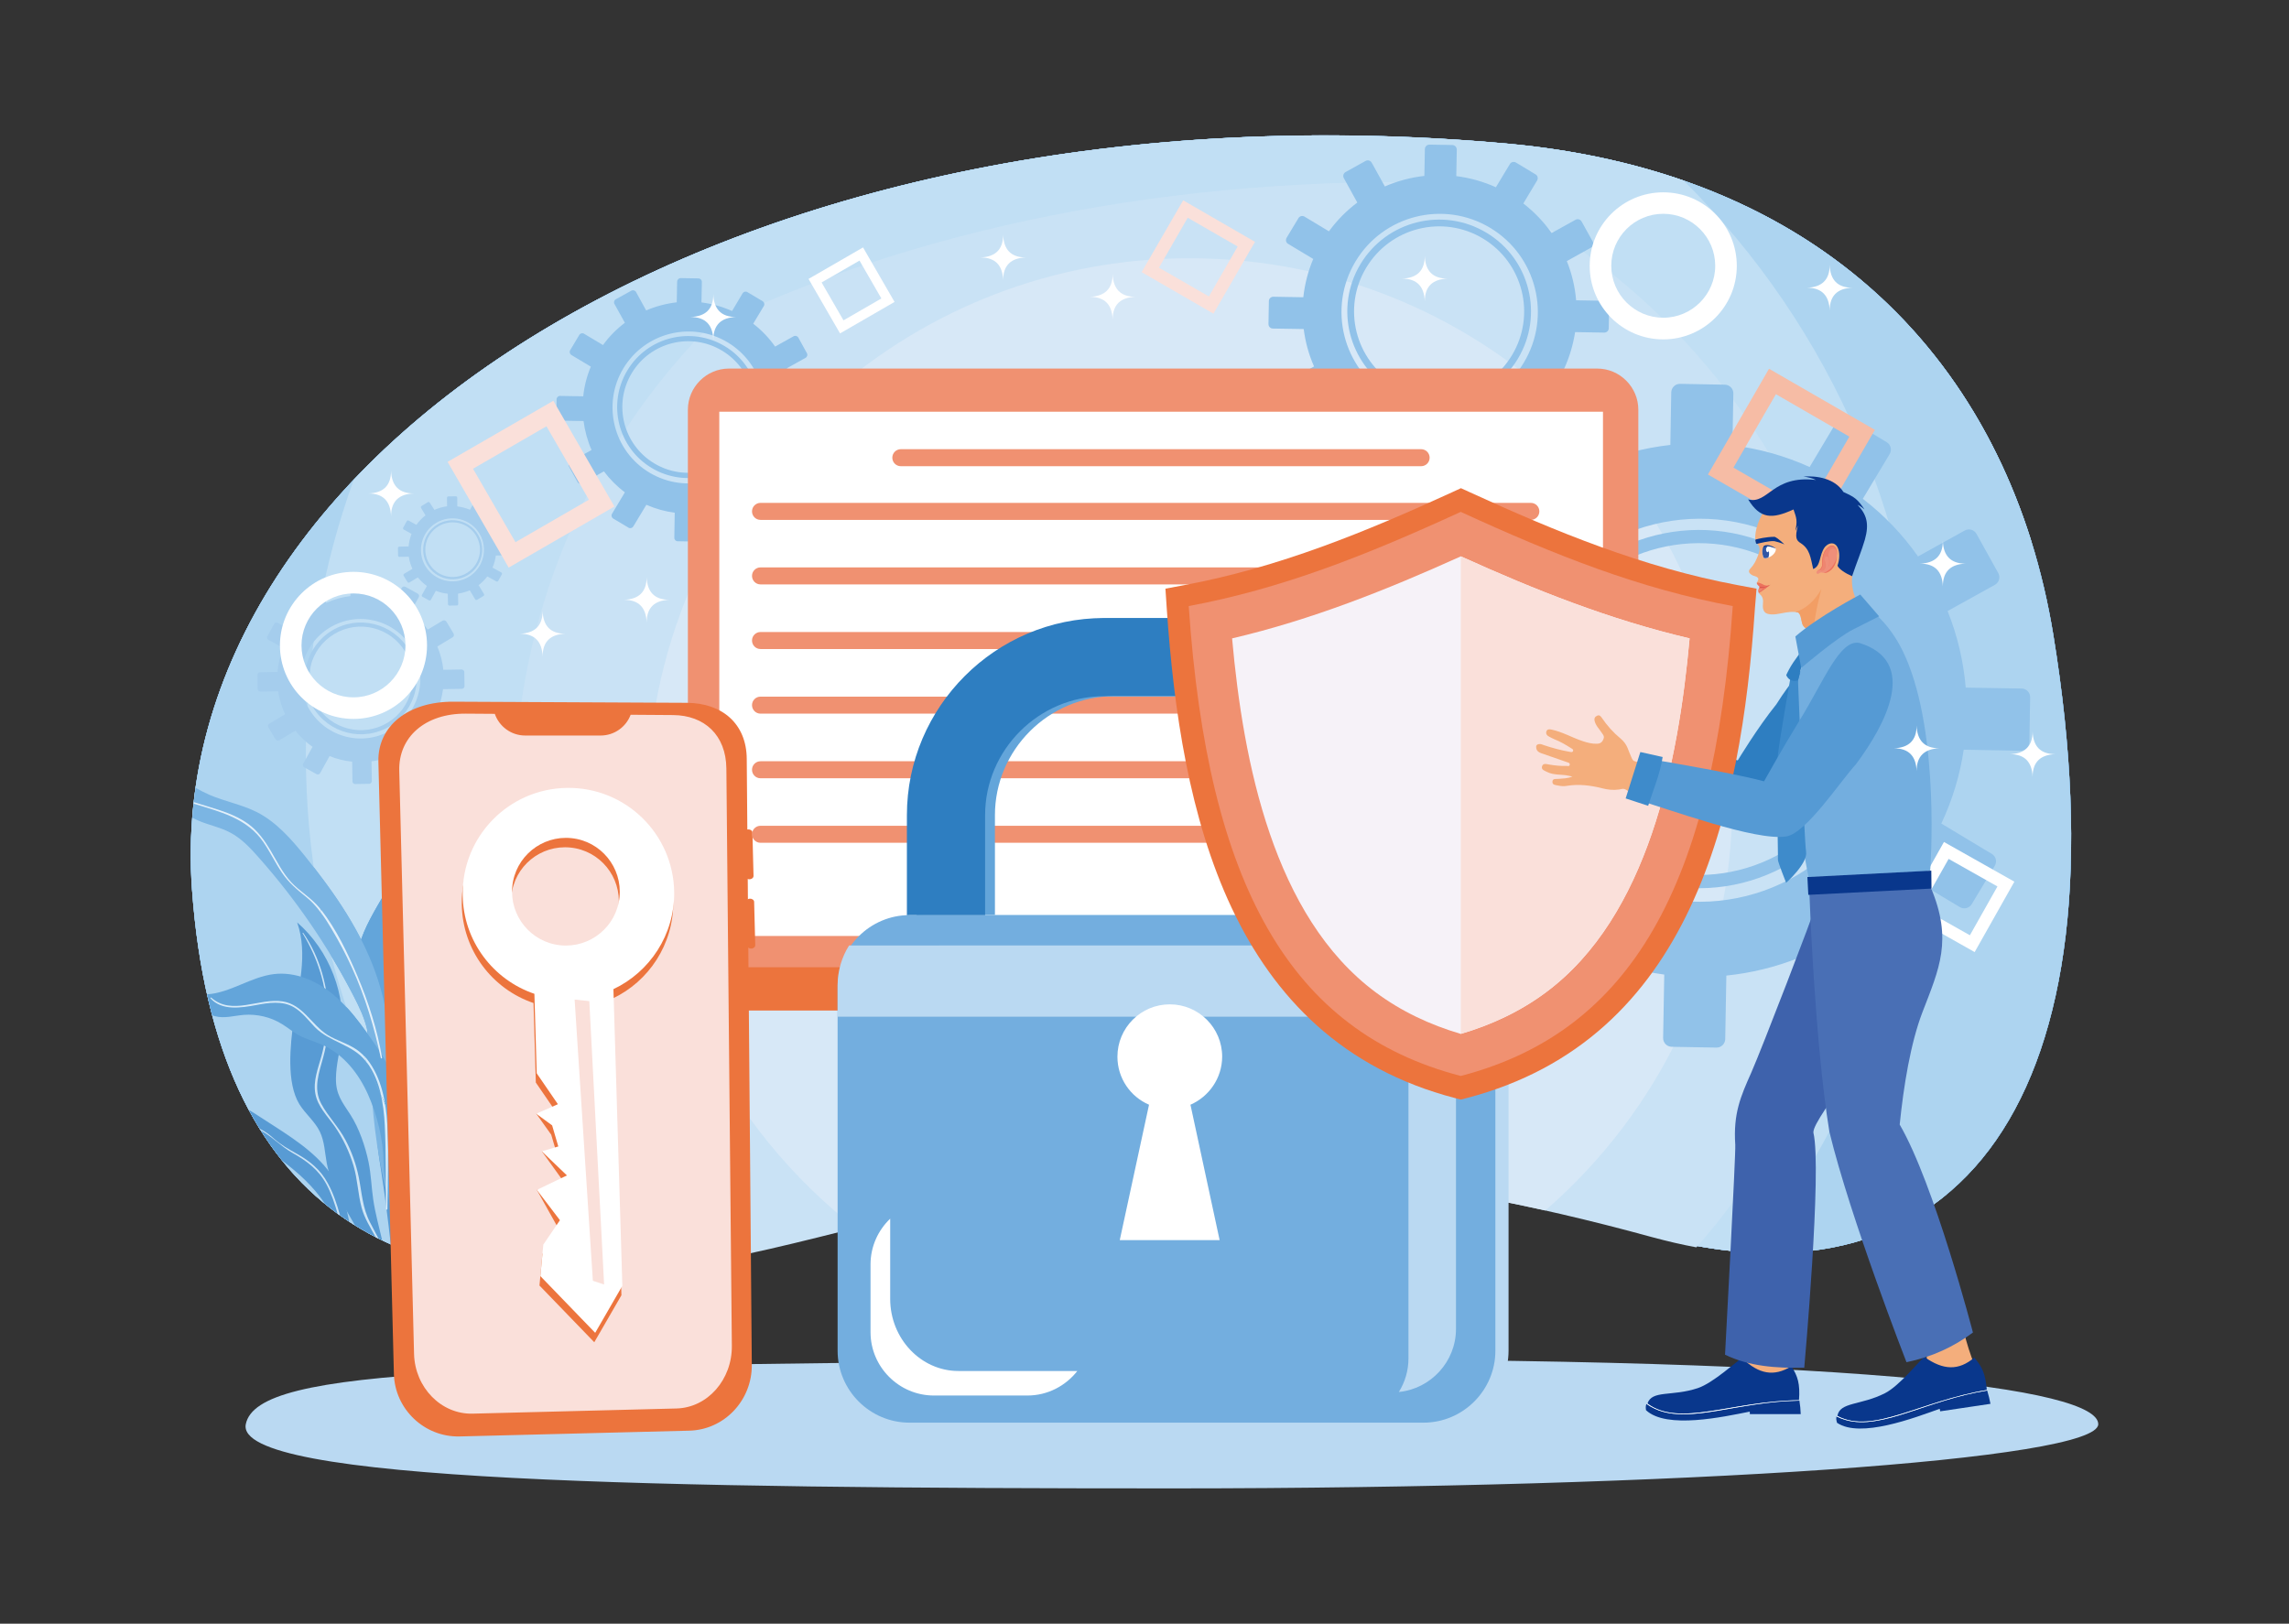 <?xml version="1.0" encoding="utf-8"?>
<svg xmlns="http://www.w3.org/2000/svg" id="499f35a0-9cd8-11ef-9c5c-0242ac140003" style="enable-background:new 0 0 2500 2500" version="1.1" viewBox="119.776 459.725 2259.517 1603.063" x="0" y="0">
  <rect x="119.776" y="459.725" width="2259.517" height="1603.063" fill="#333333" stroke="none"/>
  <path d="M1607.1,601.5c325.1,29.3,498,231.2,539.5,484.7c74.7,456.6-92.9,676.8-396.9,593.3  c-528.8-145.3-702.3-6.2-987.9,33.6c-243.5,33.9-429.4-56-452.5-375.4C277.8,901.8,854.5,533.7,1607.1,601.5z" style="fill-rule:evenodd;clip-rule:evenodd;fill:#c9e2f5"/>
  <path d="M1607.1,601.5c325.1,29.3,498,231.2,539.5,484.7c74.7,456.6-92.9,676.8-396.9,593.3  c-528.8-145.3-702.3-6.2-987.9,33.6c-243.5,33.9-429.4-56-452.5-375.4C277.8,901.7,854.6,533.7,1607.1,601.5z" style="fill-rule:evenodd;clip-rule:evenodd;fill:#63a5da"/>
  <path d="M1607.1,601.5c325.1,29.3,498,231.2,539.5,484.7c74.7,456.6-92.9,676.8-396.9,593.3  c-528.8-145.3-702.3-6.2-987.9,33.6c-243.5,33.9-429.4-56-452.5-375.4C277.8,901.7,854.6,533.7,1607.1,601.5z" style="fill-rule:evenodd;clip-rule:evenodd;fill:#73aedf"/>
  <path d="M1607.1,601.5c325.1,29.3,498,231.2,539.5,484.7c74.7,456.6-92.9,676.8-396.9,593.3  c-528.8-145.3-702.3-6.2-987.9,33.6c-243.5,33.9-429.4-56-452.5-375.4C277.8,901.7,854.6,533.7,1607.1,601.5z" style="fill-rule:evenodd;clip-rule:evenodd;fill:#add4f0"/>
  <path d="M2124.3,992c16,68.2,24.4,139.3,24.4,212.4c0,157.2-39.1,305.3-108,435.1c-71.1,58.4-170.2,73.2-290.9,40  c-528.8-145.3-702.3-6.2-987.9,33.6c-243.5,33.9-429.4-56-452.5-375.4c-31.5-435.9,545.2-804,1297.7-736.2  C1890.7,627.1,2058.6,784.1,2124.3,992z" style="fill-rule:evenodd;clip-rule:evenodd;fill:#add4f0"/>
  <path d="M1781.7,638c145.7,144.6,235.9,344.9,235.9,566.4c0,185.6-63.4,356.4-169.6,491.9c-30.9-1.7-63.6-7.3-98.2-16.8  c-528.8-145.3-702.3-6.2-987.9,33.6c-54.9,7.6-106.8,9-154.6,2.8c-115.8-138.5-185.6-316.9-185.6-511.6  c0-95.1,16.7-186.3,47.2-270.8c218.5-230.6,639.8-377,1138.3-332.1C1671.2,607.3,1729.3,619.8,1781.7,638z" style="fill-rule:evenodd;clip-rule:evenodd;fill:#c1dff4"/>
  <g>
    <path d="M1563.8,640.3c233.9,103.6,397.2,337.7,397.2,610c0,169.1-62.9,323.4-166.7,440.9c-14.2-2.6-28.6-6-43.5-10   c-499.9-137.3-682.3-20.6-942,26.2c-112.5-119.4-181.4-280.2-181.4-457.1c0-181.1,72.3-345.4,189.5-465.5   C1017.4,687,1275.2,631.4,1563.8,640.3z" style="fill-rule:evenodd;clip-rule:evenodd;fill:#c9e2f5"/>
    <path d="M1294.2,714.7c295.8,0,535.6,239.8,535.6,535.6c0,161.5-71.5,306.3-184.6,404.5c-327.1-73-505.3-27.2-681,17.3   c-125.2-98-205.6-250.5-205.6-421.8C758.6,954.5,998.4,714.7,1294.2,714.7z" style="fill-rule:evenodd;clip-rule:evenodd;fill:#d7e8f7"/>
  </g>
  <path d="M1276.7,1802.5c683.9-5.4,914.3,28.4,914.3,63.3c0,35-409.3,63.4-914.3,63.4s-925.8-6.5-914.3-63.4  C374,1808.9,592.8,1807.9,1276.7,1802.5z" style="fill-rule:evenodd;clip-rule:evenodd;fill:#bad9f2"/>
  <g>
    <g>
      <path d="M1906.1,920.8c-24.7-11.2-50.4-18.2-76.2-21.4l0.9-51.2c0.1-4.7-3.7-8.6-8.4-8.7l-44.2-0.8    c-4.7-0.1-8.6,3.7-8.7,8.4l-0.9,51.9c-26.2,2.9-51.9,9.8-76.1,20.3l-25.4-45.9c-2.3-4.1-7.5-5.6-11.6-3.3l-38.7,21.5    c-4.1,2.3-5.6,7.5-3.3,11.6l26,46.9c-20.4,15.3-38.9,33.8-54.5,55.3l-47-28.2c-4-2.4-9.3-1.1-11.7,2.9l-22.8,37.9    c-2.4,4-1.1,9.3,2.9,11.7l48.4,29.1c-10.1,24-16.4,48.8-19,73.8l-57.8-1c-4.7-0.1-8.6,3.7-8.7,8.4l-0.8,44.3    c-0.1,4.7,3.7,8.6,8.4,8.7l59.5,1c3.2,24.8,9.8,49.1,19.8,72l-52.9,29.4c-4.1,2.3-5.6,7.5-3.3,11.6l21.5,38.7    c2.3,4.1,7.5,5.6,11.6,3.3l54-30c14.5,19.4,32,37,52.1,52.1l-32.1,53.4c-2.4,4-1.1,9.3,2.9,11.7l37.9,22.8c4,2.4,9.3,1.1,11.7-2.9    l32.4-54c22.9,10.1,46.6,16.6,70.6,19.8l-1.1,62.6c-0.1,4.7,3.7,8.6,8.4,8.7l44.2,0.8c4.7,0.1,8.6-3.7,8.7-8.4l1.1-62.7    c24.5-2.5,48.6-8.4,71.5-17.5l29.8,53.8c2.3,4.1,7.5,5.6,11.6,3.3l38.7-21.5c4.1-2.3,5.6-7.5,3.3-11.6l-29.5-53.2    c20.1-14.2,38.5-31.3,54.4-51.3l50.7,30.4c4,2.4,9.3,1.1,11.7-2.9l22.8-37.9c2.4-4,1.1-9.3-2.9-11.7l-49.9-30    c11.1-23.6,18.4-48.1,22.1-72.9l56.1,1c4.7,0.1,8.6-3.7,8.7-8.4l0.8-44.3c0.1-4.7-3.7-8.6-8.4-8.7l-55.2-0.9    c-2.2-25.9-8.2-51.4-17.9-75.6l46.7-25.9c4.1-2.3,5.6-7.5,3.3-11.6l-21.5-38.7c-2.3-4.1-7.5-5.6-11.6-3.3l-46.1,25.6    c-14.9-21.2-33.1-40.5-54.5-56.9l26.5-44.2c2.4-4,1.1-9.3-2.9-11.7l-37.9-22.8c-4-2.4-9.3-1.1-11.7,2.9L1906.1,920.8L1906.1,920.8    z M1895,998.9c89.5,53.8,118.5,169.9,64.7,259.4c-53.8,89.5-169.9,118.5-259.4,64.7c-89.5-53.8-118.5-169.9-64.7-259.4    C1689.4,974.1,1805.5,945.1,1895,998.9z" style="fill-rule:evenodd;clip-rule:evenodd;fill:#91c2e9"/>
      <path d="M1887.8,1008.2c-83.7-50.3-192.4-23.2-242.6,60.6c-50.3,83.7-23.2,192.4,60.6,242.6    c83.7,50.3,192.4,23.2,242.6-60.6C1998.6,1167.1,1971.5,1058.5,1887.8,1008.2L1887.8,1008.2z M1881.1,1019.4    c77.5,46.6,102.7,147.2,56.1,224.7c-46.6,77.5-147.2,102.7-224.7,56.1c-77.5-46.6-102.7-147.2-56.1-224.7    C1702.9,997.9,1803.5,972.8,1881.1,1019.4z" style="fill-rule:evenodd;clip-rule:evenodd;fill:#91c2e9"/>
    </g>
    <g>
      <path d="M1596.4,644.6c-12.6-5.7-25.8-9.3-39.1-11l0.5-26.2c0-2.4-1.9-4.4-4.3-4.5l-22.7-0.4c-2.4,0-4.4,1.9-4.5,4.3    l-0.5,26.6c-13.4,1.5-26.6,5-39,10.4l-13-23.5c-1.2-2.1-3.9-2.9-6-1.7l-19.8,11c-2.1,1.2-2.9,3.9-1.7,6l13.3,24.1    c-10.5,7.9-19.9,17.3-28,28.4l-24.1-14.5c-2.1-1.2-4.8-0.6-6,1.5l-11.7,19.4c-1.2,2.1-0.6,4.8,1.5,6l24.8,14.9    c-5.2,12.3-8.4,25-9.8,37.8l-29.6-0.5c-2.4,0-4.4,1.9-4.4,4.3l-0.4,22.7c0,2.4,1.9,4.4,4.3,4.4l30.5,0.5    c1.6,12.7,5,25.2,10.2,36.9l-27.1,15.1c-2.1,1.2-2.9,3.8-1.7,6l11,19.8c1.2,2.1,3.8,2.9,6,1.7l27.7-15.4    c7.5,9.9,16.4,18.9,26.7,26.7l-16.4,27.4c-1.2,2.1-0.6,4.8,1.5,6l19.5,11.7c2.1,1.2,4.8,0.6,6-1.5l16.6-27.7    c11.7,5.2,23.9,8.5,36.2,10.1l-0.6,32.1c0,2.4,1.9,4.4,4.3,4.5l22.7,0.4c2.4,0,4.4-1.9,4.5-4.3l0.5-32.1c12.6-1.3,24.9-4.3,36.7-9    l15.3,27.6c1.2,2.1,3.8,2.9,6,1.7l19.8-11c2.1-1.2,2.9-3.8,1.7-6l-15.1-27.3c10.3-7.3,19.7-16,27.9-26.3l26,15.6    c2.1,1.2,4.8,0.6,6-1.5l11.7-19.4c1.2-2.1,0.6-4.8-1.5-6l-25.6-15.4c5.7-12.1,9.4-24.7,11.4-37.4l28.8,0.5c2.4,0,4.4-1.9,4.4-4.3    l0.4-22.7c0-2.4-1.9-4.4-4.3-4.4l-28.3-0.5c-1.1-13.3-4.2-26.4-9.2-38.7l23.9-13.3c2.1-1.2,2.9-3.8,1.7-6l-11-19.8    c-1.2-2.1-3.8-2.9-6-1.7l-23.6,13.1c-7.6-10.9-17-20.7-27.9-29.2l13.6-22.7c1.2-2.1,0.6-4.8-1.5-6l-19.4-11.7    c-2.1-1.2-4.8-0.6-6,1.5L1596.4,644.6L1596.4,644.6z M1590.8,684.7c45.9,27.6,60.7,87.1,33.2,133c-27.6,45.9-87.1,60.7-133,33.2    c-45.9-27.6-60.7-87.1-33.2-133C1485.3,672,1544.9,657.1,1590.8,684.7z" style="fill-rule:evenodd;clip-rule:evenodd;fill:#91c2e9"/>
      <path d="M1587.1,689.5c-42.9-25.8-98.6-11.9-124.4,31c-25.8,42.9-11.9,98.6,31,124.4c42.9,25.8,98.6,11.9,124.4-31    C1643.9,770.9,1630,715.2,1587.1,689.5L1587.1,689.5z M1583.6,695.2c39.7,23.9,52.6,75.4,28.7,115.2    c-23.9,39.8-75.4,52.6-115.2,28.8c-39.7-23.9-52.6-75.4-28.7-115.2C1492.3,684.2,1543.9,671.3,1583.6,695.2z" style="fill-rule:evenodd;clip-rule:evenodd;fill:#91c2e9"/>
    </g>
    <g>
      <path d="M842.4,766.8c-9.8-4.4-20-7.2-30.2-8.5l0.4-20.3c0-1.9-1.5-3.4-3.3-3.4l-17.6-0.3c-1.9,0-3.4,1.5-3.5,3.3    l-0.4,20.6c-10.4,1.2-20.6,3.9-30.2,8L747.6,748c-0.9-1.6-3-2.2-4.6-1.3l-15.4,8.5c-1.6,0.9-2.2,3-1.3,4.6l10.3,18.6    c-8.1,6.1-15.4,13.4-21.6,22l-18.7-11.2c-1.6-1-3.7-0.4-4.7,1.2l-9,15.1c-1,1.6-0.4,3.7,1.2,4.7l19.2,11.5    c-4,9.5-6.5,19.4-7.5,29.3l-22.9-0.4c-1.9,0-3.4,1.5-3.4,3.3l-0.3,17.6c0,1.9,1.5,3.4,3.3,3.5l23.6,0.4c1.3,9.8,3.9,19.5,7.9,28.6    l-21,11.7c-1.6,0.9-2.2,3-1.3,4.6l8.5,15.4c0.9,1.6,3,2.2,4.6,1.3l21.4-11.9c5.8,7.7,12.7,14.7,20.7,20.7l-12.7,21.2    c-1,1.6-0.4,3.7,1.2,4.7l15.1,9c1.6,1,3.7,0.4,4.7-1.2l12.9-21.4c9.1,4,18.5,6.6,28,7.8l-0.4,24.8c0,1.9,1.5,3.4,3.3,3.4l17.6,0.3    c1.9,0,3.4-1.5,3.4-3.3l0.4-24.9c9.7-1,19.3-3.3,28.4-6.9l11.8,21.3c0.9,1.6,3,2.2,4.6,1.3l15.4-8.5c1.6-0.9,2.2-3,1.3-4.6    l-11.7-21.1c8-5.6,15.3-12.4,21.6-20.3l20.1,12.1c1.6,1,3.7,0.4,4.7-1.2l9-15.1c1-1.6,0.4-3.7-1.2-4.7L894,906.5    c4.4-9.3,7.3-19.1,8.8-28.9l22.3,0.4c1.9,0,3.4-1.5,3.4-3.3l0.3-17.6c0-1.9-1.5-3.4-3.3-3.4l-21.9-0.4c-0.9-10.3-3.3-20.4-7.1-30    L915,813c1.6-0.9,2.2-3,1.3-4.6l-8.5-15.4c-0.9-1.6-3-2.2-4.6-1.3l-18.3,10.2c-5.9-8.4-13.1-16-21.6-22.6l10.5-17.5    c1-1.6,0.4-3.7-1.2-4.7l-15.1-9c-1.6-1-3.7-0.4-4.7,1.2L842.4,766.8L842.4,766.8z M838,797.7c35.5,21.3,47,67.4,25.7,102.9    c-21.3,35.5-67.4,47-102.9,25.7c-35.5-21.3-47-67.4-25.7-102.9C756.5,787.9,802.5,776.4,838,797.7z" style="fill-rule:evenodd;clip-rule:evenodd;fill:#91c2e9"/>
      <path d="M835.2,801.5c-33.2-19.9-76.3-9.2-96.2,24c-19.9,33.2-9.2,76.3,24,96.2c33.2,19.9,76.3,9.2,96.2-24    C879.1,864.5,868.4,821.4,835.2,801.5L835.2,801.5z M832.5,805.9c30.8,18.5,40.7,58.4,22.2,89.1c-18.5,30.8-58.4,40.7-89.1,22.2    c-30.8-18.5-40.7-58.4-22.2-89.1C761.8,797.4,801.8,787.4,832.5,805.9z" style="fill-rule:evenodd;clip-rule:evenodd;fill:#91c2e9"/>
    </g>
  </g>
  <g>
    <g>
      <path d="M470.1,1669.4c-11.2-19.7-23.4-38.9-27.7-60.9c-2-10.6-2.2-21.8-6.9-31.5c-4.9-10.2-14.3-17.5-20.2-27.1    c-13-21.3-9-58.4-5.7-82.2c4.5-31.9,14.6-65.6,3.5-97.3c32,27.7,48.9,71.8,43.8,113.8c-1.6,13.5-5.4,26.8-5.5,40.3    c-0.2,15.7,6.2,23.3,14.1,35.5c8.7,13.3,14.9,31.6,18.1,47.1c2.5,12.2,2.8,24.7,4.6,36.9c2,13.6,5.7,26.8,8.8,40.2    C487.7,1679.8,478.8,1674.8,470.1,1669.4z" style="fill-rule:evenodd;clip-rule:evenodd;fill:#589bd4"/>
      <path d="M534,1389.1c12-23.7,27.7-45.1,42.4-67.2c7.1-10.6,13.9-21.4,22.8-30.6c6.4-6.6,13.7-12.2,20.7-18    c24-19.9,45.4-43,63.3-68.5c2.3,5.9-1.5,12.3-5.3,17.3c-10.7,13.9-23.7,26.6-29.8,43c-5.2,13.9-4.9,29.1-7,43.7    c-4.1,28.4-17.4,55.3-37.5,75.7c-8.5,8.7-18.2,16.1-27,24.5c-11.2,10.5-21.1,22.6-28.2,36.2c-7.3,14.1-11.4,29.5-15.4,44.8    c-8.7,33.2-17.5,66.7-20.2,100.9c-9.6-21.6-9.4-46.3-6.2-69.7c3.1-22.8,8.5-44.9,9.4-67.9C517,1430.5,523.9,1409.2,534,1389.1z" style="fill-rule:evenodd;clip-rule:evenodd;fill:#7bb5e3"/>
      <path d="M544.7,1686.3c-3.2-19.4-12.5-37.1-18.4-55.9c-15-47.8-6.3-102.4,22.7-143.2c14.7-20.7,34.3-38,46.1-60.5    c13.6,50.8,9.4,106.1-11.7,154.3c-11.1,25.4-27,49.8-28.1,77.5c-0.7,16.5,4.1,32.6,6.4,49c-5.8-1.4-11.4-3-17-4.7    C544.9,1697.4,544.9,1691.9,544.7,1686.3z" style="fill-rule:evenodd;clip-rule:evenodd;fill:#63a5da"/>
      <path d="M418.5,1381.1c14.7,24.3,23.6,51.1,24,79.7c0.2,14-1.7,28-5.4,41.6c-3.3,12-8.4,24.5-6,37.2    c2.3,12.7,12,22,19.1,32.2c8.2,11.9,14.5,25.1,18.6,39c4,13.5,4.3,27.6,7.9,41.1c2.8,10.6,8.8,19.8,13.9,29.3c1,0.5,1.9,1,2.9,1.5    c-2.7-5.3-5.6-10.6-8.4-16c-7.5-14.3-8.1-29.3-11.2-44.8c-2.6-12.8-7-25.2-13.1-36.7c-6.7-12.8-17-23-23.8-35.5    c-8.4-15.4-2.2-31.2,2-46.8c3.4-12.6,5-25.5,5-38.5c0-29.2-8.2-59.4-24.8-83.5C418.9,1380.3,418.3,1380.7,418.5,1381.1z" style="fill-rule:evenodd;clip-rule:evenodd;fill:#cee5f6"/>
      <path d="M440.6,1648.3c-11.1-16.8-26-30.5-42.1-42.5c-12.1-15-23.1-31.7-33-50.1c1.8,0.9,3.6,2,5.3,3.1    c6.2,4,12.4,8,18.6,12c23.9,15.4,48.7,31.8,62.4,56.7c6.5,11.9,10.1,24.9,12.7,38.3C456.2,1660.4,448.3,1654.6,440.6,1648.3z" style="fill-rule:evenodd;clip-rule:evenodd;fill:#589bd4"/>
      <path d="M565,1708.3c1.2-11.5,2-23,3.9-34.4c7.8-48.1,33.4-91.2,50.9-136.7c3.3-8.7,6.4-17.6,6.5-26.9    c0.1-8.9-2.6-17.7-2.6-26.7c0.1-13.3,6.1-25.7,10.1-38.4c4-12.7,5.6-27.6-2.4-38.3c1.3,35.1-34.1,60.3-44.3,94    c-3.4,11.4-3.8,23.5-6.2,35.2c-2.3,11.2-6.4,22-10.5,32.7c-6.5,16.9-13,33.9-19.4,50.8c-4.6,12.1-9.3,24.4-10.5,37.4    c-1.4,15.4,2.2,30.7,4.9,46.1C551.8,1705,558.4,1706.7,565,1708.3z" style="fill-rule:evenodd;clip-rule:evenodd;fill:#7bb5e3"/>
      <path d="M520.7,1664.5c-3.6-32.1-11.4-67,5-94.8c7.4-12.6,19.1-22.1,29.2-32.7c42-43.9,57.7-111.3,39.6-169.3    c-13.7,38.3-59,59.4-69.8,98.6c-3.8,13.9-2.8,28.8-7.5,42.4c-4.7,13.7-14.9,24.9-20.3,38.3c-8.4,20.9-4.7,44.4-1.2,66.7    c3.9,24.8,7,49.7,9.8,74.6c5.7,2.6,11.5,4.9,17.4,7.2C522.6,1685.1,521.9,1674.8,520.7,1664.5z" style="fill-rule:evenodd;clip-rule:evenodd;fill:#589bd4"/>
      <path d="M540.4,1701.5c-2.8-15.7-7.4-31.1-9.8-46.8c-2.8-18.6-2.3-37.6-1.8-56.5c0.6-22.4,1.2-44.8,1.8-67.2    c0.2-9.2,0.5-18.4-0.8-27.5c-1.3-9-4.1-17.9-4.8-27c-2.6-34.1,24.2-62.3,40.3-92.5c13.3-24.8,19.9-53.1,18.9-81.1    c-0.8-22.8-6.3-46.5,1.9-67.8c-9,11.1-19.8,20.7-32,28.3c-7.6,4.7-15.8,8.7-22,15.1c-9.7,9.8-13.4,23.7-18.8,36.4    c-7.6,18.1-18.9,34.5-28,51.9c-9.1,17.4-16.2,36.8-14.3,56.4c1.1,11.8,5.4,22.9,8.2,34.4c5.3,22,4.7,45,7.9,67.4    c5.4,38.4,21.5,74.7,27.7,113c1.9,11.6,2.8,23.3,5.6,34.7c2.1,8.4,5.1,16.5,7.9,24.7C532.3,1698.9,536.3,1700.2,540.4,1701.5z" style="fill-rule:evenodd;clip-rule:evenodd;fill:#63a5da"/>
      <path d="M492.9,1427.2c10.9,33.7,14.2,69.2,13.9,104.4c-0.1,17.7-2.1,35.2-3.4,52.7c-1.3,17.5,0.6,35-2.1,52.5    c-10.3-40.9-14.5-82.4-16.1-124.4c-0.5-12.5-0.4-25.2-3.3-37.3c-2.6-10.9-7.5-21.2-12.6-31.1c-25.5-49.8-57.4-96.3-94.6-138.2    c-8.2-9.3-16.9-18.5-27.9-24.2c-9.2-4.9-19.6-7-29.3-10.9c-2.7-1.1-5.3-2.3-7.8-3.6c0.8-9.9,1.8-19.7,3.2-29.5    c4.5,2.5,9,4.8,13.5,6.8c15.3,6.6,32,9.6,46.9,17.1c19.3,9.8,34,26.7,47.6,43.5C450.7,1342,478.3,1381.9,492.9,1427.2z" style="fill-rule:evenodd;clip-rule:evenodd;fill:#7bb5e3"/>
      <path d="M483.1,1540.4c-9.1-20.5-23.9-39.3-44.2-48.7c-8.2-3.8-17-5.9-24.9-10.3c-5.6-3.2-10.5-7.4-16-10.7    c-11.1-6.9-24.5-10-37.6-9c-9.5,0.8-19.2,3.8-28.4,1.3c-0.9-0.2-1.9-0.6-2.8-1c-1.8-6.7-3.5-13.6-5-20.6    c22.9-1.4,43.2-17.3,66.2-20c20.7-2.4,41.4,6.4,57.6,19.6c16.1,13.2,28.4,30.4,40.3,47.5c6.6,9.5,13.3,19.2,16.9,30.2    c5.5,16.5,3.8,34.5,2.7,51.8c-2.3,36.6-1.3,73.5,2.8,110c-2.8-24.8-11.8-47.4-12.3-73.2C498,1584.6,492.3,1561.1,483.1,1540.4z" style="fill-rule:evenodd;clip-rule:evenodd;fill:#63a5da"/>
      <path d="M377.2,1575.8c11.2,6,20,15.8,31.2,22.1c14.1,8,25.7,16.4,33.6,31c5,9.2,8.1,19.2,11.1,29.1    c0.7,0.5,1.5,1.1,2.3,1.6c-3-10.9-6.6-21.7-12-31.6c-7.3-13.6-17.9-22.1-31.2-29.5c-7.7-4.3-15.1-8.5-21.8-14.4    c-4.6-4.1-9-7.4-14.3-10C376.5,1574.7,376.9,1575.3,377.2,1575.8z" style="fill-rule:evenodd;clip-rule:evenodd;fill:#cee5f6"/>
      <path d="M327.6,1445.4c11.4,12.5,30.2,9.3,45,6.6c12.3-2.3,25.6-4.5,37,2c8.4,4.8,14.4,12.9,21,19.8    c14.6,14.9,37.2,17,50.2,33.6c13.9,17.8,17.7,41.5,18.8,63.4c1.4,27.5,0.8,55.1,1.2,82.6c0,0.9,1.4,0.8,1.4,0    c0.2-25.5,1.1-51,0.2-76.5c-0.7-20.7-3.3-41.9-13.2-60.4c-4.2-7.9-9.8-15.2-17.2-20.4c-8.9-6.2-19.7-8.9-28.9-14.6    c-15.9-10-24.3-30-44.3-33.1c-23.5-3.6-49.8,14.3-70.4-3.6C327.8,1444.1,327.1,1444.9,327.6,1445.4z" style="fill-rule:evenodd;clip-rule:evenodd;fill:#d7ebf9"/>
      <path d="M578.2,1251.6c-10.7,15.2-21.4,30.4-32.1,45.6c-8.4,11.9-17,23.6-18.4,38.5c-1.6,17.1,3.9,34.2-1,51.1    c-2.3,7.7-6.1,14.8-9,22.3c-3.1,7.9-5.1,16.2-6.2,24.6c-4.3,34,5.8,67.4,9.3,100.9c2,19.1,0.4,37.5-2.1,56.5    c-2.1,16.1-4,32.3-1.4,48.5c3.3,20.9,12.5,40.3,18.7,60.4c0.5,0.2,1,0.3,1.5,0.5c-4.6-15.5-11.1-30.7-15.3-46.1    c-4.8-17.3-5.3-34.4-3.3-52.2c1.8-16.1,4.7-32,4.6-48.3c-0.2-35.2-12-69.3-11.6-104.6c0.2-18.3,4.8-34,11.9-50.7    c5.9-13.9,7-26.5,5.9-41.4c-0.8-9.9-1.8-20.1,0.9-29.9c2.5-9.2,8.1-17.2,13.5-24.9c11.7-16.8,23.5-33.5,35.2-50.3    C579.6,1251.5,578.6,1251,578.2,1251.6z" style="fill-rule:evenodd;clip-rule:evenodd;fill:#d7ebf9"/>
      <path d="M590.8,1385.1c-1,14.5-4.4,28.6-10.8,41.6c-5.4,10.9-13.1,20.2-20,30.1c-15.2,21.7-20.2,48.8-25.8,74.3    c-0.1,0.4,0.5,0.5,0.6,0.2c4.2-14,7.4-28.4,11.6-42.4c4.4-14.7,11.5-26.6,20.5-38.9c14.4-19.5,24.2-40.2,25-64.8    C592,1384.3,590.9,1384.4,590.8,1385.1z" style="fill-rule:evenodd;clip-rule:evenodd;fill:#cee5f6"/>
      <path d="M578,1517.3c-8.6,22.9-28.2,39.4-37.1,62.1c-8.9,22.9-6.9,48.1-4.6,72c0.1,0.7,1.1,0.6,1,0    c-2-26-4.1-53.5,7.6-77.7c9.6-19.8,26.4-35.1,33.6-56.2C578.7,1517.1,578.1,1516.9,578,1517.3z" style="fill-rule:evenodd;clip-rule:evenodd;fill:#d7ebf9"/>
      <path d="M631.2,1414.1c1.1,13.6-0.8,27.3-6.2,40c-4.5,10.4-11.9,19.3-16.1,29.9c-8.4,21.3-3.2,45-5.4,67.3    c-2.6,26.2-21.3,44.7-32.9,67.2c-11.2,21.8-14.9,43.9-15.3,68.2c-0.1,6.4-0.4,12.7-1,19c0.5,0.1,1,0.3,1.5,0.4l0.1-1.7    c0.9-14.6,0-29.3,2-43.9c1.8-13.3,6.2-26.2,11.9-38.3c5.2-11.1,11.8-21.5,18.6-31.7c6.3-9.5,11.9-18.9,14.3-30.1    c4.9-23.4-1.6-47.8,5.2-70.8c4-13.6,13.7-24.3,18.9-37.3c4.8-12.2,6.5-25.2,5.4-38.2C632.2,1413.4,631.2,1413.4,631.2,1414.1z" style="fill-rule:evenodd;clip-rule:evenodd;fill:#e3f0fa"/>
      <path d="M678.1,1212c-6.4,19.3-21,33.4-34.7,47.8c-13.1,13.7-23,27.8-29.3,45.8c-7.1,20.2-15.1,38.4-27.4,56.1    c-10.8,15.5-22.9,30.1-33.7,45.6c-11.3,16.3-23,35.4-25.4,55.5c-0.1,0.5,0.6,0.7,0.7,0.2c5.5-19.1,12.9-35.9,24.2-52.4    c10.6-15.6,22.7-30.2,33.7-45.6c11.2-15.8,20.2-32.3,26.5-50.7c3.7-10.9,7.3-21.8,13.6-31.5c5.3-8.3,12-15.7,18.7-22.9    c13.3-14.4,27.7-28.5,33.8-47.6C678.9,1211.7,678.2,1211.6,678.1,1212z" style="fill-rule:evenodd;clip-rule:evenodd;fill:#e3f0fa"/>
      <path d="M310.9,1253.1l1.2,0.4c25.5,7.9,51.4,14.1,67.5,37.4c6.7,9.7,11.8,20.5,18.4,30.3c6.6,9.8,14.8,16.7,24,24.1    c10.7,8.6,18,19.9,25,31.6c7.4,12.4,14.1,25.1,20.1,38.2c13.1,28.7,22,58.6,28.6,89.4c0.2,0.8,1.4,0.4,1.2-0.4    c-4.7-27.5-13.3-54.6-24.2-80.3c-10-23.4-21.7-48.1-37.8-68c-8-9.8-19.2-15.9-27.7-25.1c-8.5-9.2-14-20.6-20.3-31.2    c-5.9-9.9-12.5-19.3-21.9-26.2c-8.9-6.5-19.2-10.7-29.6-14.1c-7.9-2.6-16.1-4.9-24.1-7.5C311.1,1252.1,311,1252.6,310.9,1253.1z" style="fill-rule:evenodd;clip-rule:evenodd;fill:#e3f0fa"/>
    </g>
    <g>
      <path d="M534,1389.1c12-23.7,27.7-45.1,42.4-67.2c7.1-10.6,13.9-21.4,22.8-30.6c6.4-6.6,13.7-12.2,20.7-18    c24-19.9,45.4-43,63.3-68.5c2.3,5.9-1.5,12.3-5.3,17.3c-10.7,13.9-23.7,26.6-29.8,43c-5.2,13.9-4.9,29.1-7,43.7    c-4.1,28.4-17.4,55.3-37.5,75.7c-8.5,8.7-18.2,16.1-27,24.5c-11.2,10.5-21.1,22.6-28.2,36.2c-7.3,14.1-11.4,29.5-15.4,44.8    c-7.6,28.9-15.3,58.1-18.9,87.7c-3-5.7-6-11.5-8.9-17.3c-1.2-13-0.4-26.3,1.4-39.3c3.1-22.8,8.5-44.9,9.4-67.9    C517,1430.5,523.9,1409.2,534,1389.1z" style="fill-rule:evenodd;clip-rule:evenodd;fill:#7bb5e3"/>
      <path d="M519.1,1586.7c-0.9-35.2,9.4-70.8,29.9-99.5c14.7-20.7,34.3-38,46.1-60.5c13.6,50.8,9.4,106.1-11.7,154.3    c-9.7,22.1-23,43.6-27,67.1C543.1,1628.3,530.6,1607.8,519.1,1586.7z" style="fill-rule:evenodd;clip-rule:evenodd;fill:#63a5da"/>
      <path d="M570,1667.7c8.9-45.6,33-86.9,49.8-130.5c3.3-8.7,6.4-17.6,6.5-26.9c0.1-8.9-2.6-17.7-2.6-26.7    c0.1-13.3,6.1-25.7,10.1-38.4c4-12.7,5.6-27.6-2.4-38.3c1.3,35.1-34.1,60.3-44.3,94c-3.4,11.4-3.8,23.5-6.2,35.2    c-2.3,11.2-6.4,22-10.5,32.7c-6.5,16.9-13,33.9-19.4,50.8c-1.6,4.3-3.3,8.6-4.8,13C553.8,1644.5,561.7,1656.2,570,1667.7z" style="fill-rule:evenodd;clip-rule:evenodd;fill:#7bb5e3"/>
      <path d="M518.8,1586.2c1.6-5.7,3.8-11.3,6.9-16.5c7.4-12.6,19.1-22.1,29.2-32.7c42-43.9,57.7-111.3,39.6-169.3    c-13.7,38.3-59,59.4-69.8,98.6c-3.8,13.9-2.8,28.8-7.5,42.4c-4.5,13-13.8,23.7-19.4,36.2C504.4,1558.9,511.4,1572.7,518.8,1586.2z" style="fill-rule:evenodd;clip-rule:evenodd;fill:#589bd4"/>
      <path d="M528.7,1603.7l0.1-5.5c0.6-22.4,1.2-44.8,1.8-67.2c0.2-9.2,0.5-18.4-0.8-27.5c-1.3-9-4.1-17.9-4.8-27    c-2.6-34.1,24.2-62.3,40.3-92.5c13.3-24.8,19.9-53.1,18.9-81.1c-0.8-22.8-6.3-46.5,1.9-67.8c-9,11.1-19.8,20.7-32,28.3    c-7.6,4.7-15.8,8.7-22,15.1c-9.7,9.8-13.4,23.7-18.8,36.4c-7.6,18.1-18.9,34.5-28,51.9c-9.1,17.4-16.2,36.8-14.3,56.4    c1.1,11.8,5.4,22.9,8.2,34.4c4.8,20.3,4.8,41.4,7.2,62.2C498.9,1548.7,513,1576.7,528.7,1603.7z" style="fill-rule:evenodd;clip-rule:evenodd;fill:#63a5da"/>
      <path d="M492.9,1427.2c10.9,33.7,14.2,69.2,13.9,104.4c-0.1,9.7-0.7,19.3-1.4,28.9c-7.1-14.1-13.7-28.5-20-43.1    l-0.2-5c-0.5-12.5-0.4-25.2-3.3-37.3c-2.6-10.9-7.5-21.2-12.6-31.1c-7.1-13.8-14.6-27.3-22.6-40.6c-7.3-28.6-13.1-57.9-17.3-87.6    C455.9,1349.7,479.7,1386.3,492.9,1427.2z" style="fill-rule:evenodd;clip-rule:evenodd;fill:#7bb5e3"/>
      <path d="M461.4,1453.6c10,10.7,18.5,22.8,26.9,34.8c6.6,9.5,13.3,19.2,16.9,30.2c5,15.1,4,31.4,3,47.4    C489.9,1530.1,474.2,1492.5,461.4,1453.6z" style="fill-rule:evenodd;clip-rule:evenodd;fill:#63a5da"/>
      <path d="M481.6,1508.2c7.3,9.6,11.7,20.9,14.3,32.7c1.3,2.8,2.6,5.6,3.9,8.3c-1.9-11.4-5.1-22.6-10.6-32.9    c-2.8-5.2-6.1-10.1-10.2-14.4C479.9,1504,480.7,1506.1,481.6,1508.2z" style="fill-rule:evenodd;clip-rule:evenodd;fill:#d7ebf9"/>
      <path d="M578.2,1251.6c-10.7,15.2-21.4,30.4-32.1,45.6c-8.4,11.9-17,23.6-18.4,38.5c-1.6,17.1,3.9,34.2-1,51.1    c-2.3,7.7-6.1,14.8-9,22.3c-3.1,7.9-5.1,16.2-6.2,24.6c-4.3,34,5.8,67.4,9.3,100.9c1.8,17.6,0.6,34.7-1.6,52.1l1.2,2.3    c1.5-11.7,3-23.3,3-35.1c-0.2-35.2-12-69.3-11.6-104.6c0.2-18.3,4.8-34,11.9-50.7c5.9-13.9,7-26.5,5.9-41.4    c-0.8-9.9-1.8-20.1,0.9-29.9c2.5-9.2,8.1-17.2,13.5-24.9c11.7-16.8,23.5-33.5,35.2-50.3C579.6,1251.5,578.6,1251,578.2,1251.6z" style="fill-rule:evenodd;clip-rule:evenodd;fill:#d7ebf9"/>
      <path d="M590.8,1385.1c-1,14.5-4.4,28.6-10.8,41.6c-5.4,10.9-13.1,20.2-20,30.1c-15.2,21.7-20.2,48.8-25.8,74.3    c-0.1,0.4,0.5,0.5,0.6,0.2c4.2-14,7.4-28.4,11.6-42.4c4.4-14.7,11.5-26.6,20.5-38.9c14.4-19.5,24.2-40.2,25-64.8    C592,1384.3,590.9,1384.4,590.8,1385.1z" style="fill-rule:evenodd;clip-rule:evenodd;fill:#cee5f6"/>
      <path d="M578,1517.3c-8.6,22.9-28.2,39.4-37.1,62.1c-4.3,11-6.1,22.6-6.5,34.3l1.4,2.3c0.4-14.6,2.6-28.9,9.1-42.3    c9.6-19.8,26.4-35.1,33.6-56.2C578.7,1517.1,578.1,1516.9,578,1517.3z" style="fill-rule:evenodd;clip-rule:evenodd;fill:#d7ebf9"/>
      <path d="M631.2,1414.1c1.1,13.6-0.8,27.3-6.2,40c-4.5,10.4-11.9,19.3-16.1,29.9c-8.4,21.3-3.2,45-5.4,67.3    c-2.6,26.2-21.3,44.7-32.9,67.2c-5.7,11-9.4,22.1-11.7,33.4l0.5,0.7c2.2-10.5,6-20.7,10.5-30.4c5.2-11.1,11.8-21.5,18.6-31.7    c6.3-9.5,11.9-18.9,14.3-30.1c4.9-23.4-1.6-47.8,5.2-70.8c4-13.6,13.7-24.3,18.9-37.3c4.8-12.2,6.5-25.2,5.4-38.2    C632.2,1413.4,631.2,1413.4,631.2,1414.1z" style="fill-rule:evenodd;clip-rule:evenodd;fill:#e3f0fa"/>
      <path d="M678.1,1212c-6.4,19.3-21,33.4-34.7,47.8c-13.1,13.7-23,27.8-29.3,45.8c-7.1,20.2-15.1,38.4-27.4,56.1    c-10.8,15.5-22.9,30.1-33.7,45.6c-11.3,16.3-23,35.4-25.4,55.5c-0.1,0.5,0.6,0.7,0.7,0.2c5.5-19.1,12.9-35.9,24.2-52.4    c10.6-15.6,22.7-30.2,33.7-45.6c11.2-15.8,20.2-32.3,26.5-50.7c3.7-10.9,7.3-21.8,13.6-31.5c5.3-8.3,12-15.7,18.7-22.9    c13.3-14.4,27.7-28.5,33.8-47.6C678.9,1211.7,678.2,1211.6,678.1,1212z" style="fill-rule:evenodd;clip-rule:evenodd;fill:#e3f0fa"/>
      <path d="M437.2,1361.6c3.5,4.8,6.7,9.9,9.8,15.1c7.4,12.4,14.1,25.1,20.1,38.2c13.1,28.7,22,58.6,28.6,89.4    c0.2,0.8,1.4,0.4,1.2-0.4c-4.7-27.5-13.3-54.6-24.2-80.3c-9.6-22.7-20.9-46.5-36.2-66L437.2,1361.6z" style="fill-rule:evenodd;clip-rule:evenodd;fill:#e3f0fa"/>
    </g>
    <g>
      <path d="M626.6,1267.6c21.3-18.6,40.4-39.8,56.7-62.9c2.3,5.9-1.5,12.3-5.3,17.3c-10.7,13.9-23.7,26.6-29.8,43    c-5.2,13.9-4.9,29.1-7,43.7c-1.6,10.8-4.5,21.4-8.6,31.6C629.3,1316.4,627.3,1292.2,626.6,1267.6z" style="fill-rule:evenodd;clip-rule:evenodd;fill:#7bb5e3"/>
      <path d="M678.1,1212c-6.4,19.3-21,33.4-34.7,47.8c-6.2,6.5-11.6,13-16.4,20l0.1,1.5c5.2-7.7,11.5-14.7,17.8-21.5    c13.3-14.4,27.7-28.5,33.8-47.6C678.9,1211.7,678.2,1211.6,678.1,1212z" style="fill-rule:evenodd;clip-rule:evenodd;fill:#e3f0fa"/>
    </g>
  </g>
  <g>
    <path d="M839.4,823.6h857c22.3,0,40.6,18.3,40.6,40.6v552.5c0,22.3-18.3,40.6-40.6,40.6h-857   c-22.3,0-40.6-18.3-40.6-40.6V864.2C798.8,841.9,817.1,823.6,839.4,823.6z" style="fill-rule:evenodd;clip-rule:evenodd;fill:#f09171"/>
    <path d="M1737,1414.7v2c0,22.3-18.3,40.6-40.6,40.6h-857c-22.3,0-40.6-18.3-40.6-40.6v-2H1737z" style="fill-rule:evenodd;clip-rule:evenodd;fill:#ec743d"/>
    <rect height="517.6" style="fill-rule:evenodd;clip-rule:evenodd;fill:#fff" width="872.3" x="829.8" y="866.2"/>
  </g>
  <g>
    <g>
      <path d="M441.9,1054.9c7.7-3.5,15.7-5.7,23.8-6.7l-0.3-16c0-1.5,1.1-2.7,2.6-2.7l13.8-0.2c1.5,0,2.7,1.1,2.7,2.6    l0.3,16.2c8.2,0.9,16.2,3.1,23.7,6.3l7.9-14.3c0.7-1.3,2.3-1.7,3.6-1l12.1,6.7c1.3,0.7,1.7,2.3,1,3.6l-8.1,14.6    c6.4,4.8,12.1,10.6,17,17.3l14.7-8.8c1.3-0.7,2.9-0.3,3.7,0.9l7.1,11.8c0.7,1.3,0.3,2.9-0.9,3.7l-15.1,9.1    c3.1,7.5,5.1,15.2,5.9,23l18-0.3c1.5,0,2.7,1.2,2.7,2.6l0.2,13.8c0,1.5-1.2,2.7-2.6,2.7l-18.6,0.3c-1,7.7-3.1,15.3-6.2,22.5    l16.5,9.2c1.3,0.7,1.7,2.3,1,3.6l-6.7,12.1c-0.7,1.3-2.3,1.7-3.6,1l-16.9-9.4c-4.5,6-10,11.5-16.2,16.3l10,16.7    c0.7,1.3,0.3,2.9-0.9,3.7l-11.8,7.1c-1.3,0.8-2.9,0.3-3.7-0.9l-10.1-16.8c-7.1,3.1-14.5,5.2-22,6.2l0.3,19.5    c0,1.5-1.2,2.7-2.6,2.7l-13.8,0.2c-1.5,0-2.7-1.1-2.7-2.6l-0.3-19.5c-7.7-0.8-15.2-2.6-22.3-5.5l-9.3,16.8c-0.7,1.3-2.3,1.7-3.6,1    l-12.1-6.7c-1.3-0.7-1.7-2.3-1-3.6l9.2-16.6c-6.3-4.4-12-9.8-17-16l-15.8,9.5c-1.3,0.7-2.9,0.3-3.7-0.9l-7.1-11.8    c-0.8-1.3-0.3-2.9,0.9-3.7l15.6-9.3c-3.5-7.4-5.7-15-6.9-22.7l-17.5,0.3c-1.5,0-2.7-1.2-2.7-2.6l-0.2-13.8c0-1.5,1.1-2.7,2.6-2.7    l17.2-0.3c0.7-8.1,2.6-16,5.6-23.6l-14.6-8.1c-1.3-0.7-1.7-2.3-1-3.6l6.7-12.1c0.7-1.3,2.3-1.7,3.6-1l14.4,8    c4.6-6.6,10.3-12.6,17-17.7l-8.3-13.8c-0.8-1.3-0.3-2.9,0.9-3.7l11.8-7.1c1.3-0.8,2.9-0.3,3.7,0.9L441.9,1054.9L441.9,1054.9z     M445.4,1079.3c-27.9,16.8-37,53-20.2,80.9c16.8,27.9,53,37,80.9,20.2c27.9-16.8,37-53,20.2-80.9    C509.5,1071.5,473.3,1062.5,445.4,1079.3z" style="fill-rule:evenodd;clip-rule:evenodd;fill:#a5cded"/>
      <path d="M447.6,1082.2c26.1-15.7,60-7.2,75.7,18.9c15.7,26.1,7.2,60-18.9,75.7c-26.1,15.7-60,7.2-75.7-18.9    C413,1131.7,421.5,1097.9,447.6,1082.2L447.6,1082.2z M449.7,1085.7c-24.2,14.5-32,45.9-17.5,70.1c14.5,24.2,45.9,32,70.1,17.5    c24.2-14.5,32-45.9,17.5-70.1C505.3,1079,473.9,1071.1,449.7,1085.7z" style="fill-rule:evenodd;clip-rule:evenodd;fill:#a5cded"/>
    </g>
    <g>
      <path d="M548.6,963.1c4.1-1.8,8.3-3,12.5-3.5l-0.1-8.4c0-0.8,0.6-1.4,1.4-1.4l7.3-0.1c0.8,0,1.4,0.6,1.4,1.4l0.1,8.6    c4.3,0.5,8.5,1.6,12.5,3.3l4.2-7.5c0.4-0.7,1.2-0.9,1.9-0.5l6.4,3.5c0.7,0.4,0.9,1.2,0.5,1.9l-4.3,7.7c3.4,2.5,6.4,5.6,9,9.1    l7.7-4.7c0.7-0.4,1.5-0.2,1.9,0.5l3.8,6.2c0.4,0.7,0.2,1.5-0.5,1.9l-8,4.8c1.7,3.9,2.7,8,3.1,12.2l9.5-0.2c0.8,0,1.4,0.6,1.4,1.4    l0.1,7.3c0,0.8-0.6,1.4-1.4,1.4l-9.8,0.2c-0.5,4.1-1.6,8.1-3.3,11.9l8.7,4.8c0.7,0.4,0.9,1.2,0.5,1.9l-3.5,6.4    c-0.4,0.7-1.2,0.9-1.9,0.5l-8.9-4.9c-2.4,3.2-5.3,6.1-8.6,8.6l5.3,8.8c0.4,0.7,0.2,1.5-0.5,1.9l-6.3,3.8c-0.7,0.4-1.5,0.2-1.9-0.5    l-5.3-8.9c-3.8,1.7-7.7,2.7-11.6,3.3l0.2,10.3c0,0.8-0.6,1.4-1.4,1.4l-7.3,0.1c-0.8,0-1.4-0.6-1.4-1.4l-0.2-10.3    c-4-0.4-8-1.4-11.8-2.9l-4.9,8.9c-0.4,0.7-1.2,0.9-1.9,0.5l-6.4-3.5c-0.7-0.4-0.9-1.2-0.5-1.9l4.9-8.8c-3.3-2.3-6.3-5.2-9-8.4    l-8.3,5c-0.7,0.4-1.5,0.2-1.9-0.5l-3.8-6.2c-0.4-0.7-0.2-1.5,0.5-1.9l8.2-4.9c-1.8-3.9-3-7.9-3.6-12l-9.2,0.2    c-0.8,0-1.4-0.6-1.4-1.4l-0.1-7.3c0-0.8,0.6-1.4,1.4-1.4l9.1-0.2c0.4-4.3,1.4-8.5,2.9-12.4l-7.7-4.3c-0.7-0.4-0.9-1.2-0.5-1.9    l3.5-6.4c0.4-0.7,1.2-0.9,1.9-0.5l7.6,4.2c2.5-3.5,5.5-6.7,9-9.4l-4.4-7.3c-0.4-0.7-0.2-1.5,0.5-1.9l6.2-3.8    c0.7-0.4,1.5-0.2,1.9,0.5L548.6,963.1L548.6,963.1z M550.4,975.9c-14.7,8.9-19.5,28-10.7,42.7c8.9,14.7,28,19.5,42.7,10.7    c14.7-8.9,19.5-28,10.7-42.7C584.3,971.8,565.2,967.1,550.4,975.9z" style="fill-rule:evenodd;clip-rule:evenodd;fill:#a5cded"/>
      <path d="M551.6,977.5c13.8-8.3,31.7-3.8,40,10c8.3,13.8,3.8,31.7-10,40c-13.8,8.3-31.7,3.8-40-10    C533.4,1003.6,537.9,985.7,551.6,977.5L551.6,977.5z M552.7,979.3c-12.8,7.7-16.9,24.2-9.2,37c7.7,12.8,24.2,16.9,37,9.2    c12.8-7.7,16.9-24.2,9.2-37C582.1,975.8,565.5,971.6,552.7,979.3z" style="fill-rule:evenodd;clip-rule:evenodd;fill:#a5cded"/>
    </g>
  </g>
  <path d="M567.4,1152.5l230.3,1.1c34.9,0.2,59,20.6,59.2,55.4l5,598.2c0.3,34.9-26.9,64.1-61.7,65l-226.6,5.7  c-34.8,0.9-64.1-26.9-65-61.7l-15.3-604.4C492.4,1177,522.1,1152.3,567.4,1152.5z" style="fill-rule:evenodd;clip-rule:evenodd;fill:#ec743d"/>
  <path d="M579.6,1164.3l28.6,0.2c4.3,12.4,16.1,21.4,30,21.4h74.5c13.5,0,25.1-8.5,29.6-20.5l41.8,0.3  c31,0.2,52.4,19.7,52.7,52.9l5.4,569.9c0.3,33.2-23.8,61-54.7,61.8l-201.2,5.1c-30.9,0.8-56.9-25.7-57.8-58.9l-14.6-575.8  C513,1187.5,539.4,1164,579.6,1164.3z" style="fill-rule:evenodd;clip-rule:evenodd;fill:#fae0da"/>
  <path d="M858.4,1278.6L858.4,1278.6c2.2-0.1,4.1,1.3,4.1,3.1l1.1,42.8c0,1.8-1.7,3.3-4,3.3l0,0  c-2.2,0.1-4.1-1.3-4.1-3.1l-1.1-42.8C854.4,1280.1,856.1,1278.6,858.4,1278.6z" style="fill-rule:evenodd;clip-rule:evenodd;fill:#ec743d"/>
  <path d="M860.1,1347L860.1,1347c2.2-0.1,4.1,1.4,4.1,3.1l1.1,42.8c0,1.8-1.7,3.3-4,3.3l0,0c-2.2,0.1-4.1-1.3-4.1-3.1  l-1.1-42.8C856.1,1348.5,857.9,1347,860.1,1347z" style="fill-rule:evenodd;clip-rule:evenodd;fill:#ec743d"/>
  <path d="M724.4,1445.6l8.8,292.9l-26.8,46.4l-54.1-56l2.9-31.1l16.4-24.1l-21.9-39.2l28.7-5l-23.8-33.1l15.4,4.4  l-6.1-20.8l-14.8-20.8l20.5-0.2l-20.9-30.5l-2.3-78.5c-40.7-13.8-70.2-52.1-70.8-97.5c-0.8-57.7,45.3-105,103-105.8  c57.7-0.8,105,45.3,105.8,103C784.8,1392,760.2,1428.7,724.4,1445.6L724.4,1445.6z M624.6,1344.1c-2.9,29.2,18.4,55.3,47.6,58.2  c29.2,2.9,55.3-18.4,58.2-47.6c2.9-29.2-18.4-55.3-47.6-58.2C653.5,1293.6,627.5,1314.9,624.6,1344.1z" style="fill-rule:evenodd;clip-rule:evenodd;fill:#ec743d"/>
  <path d="M725.3,1436.3l8.8,292.9l-26.8,46.4l-54.1-56l2.9-31.1l16.4-24.1l-22.8-29.9l29.7-14.3l-24.8-23.8l16.3-4.8  l-6.1-20.8l-15.7-11.5l21.4-9.4l-20.9-30.5l-2.3-78.5c-40.7-13.8-70.2-52.1-70.8-97.5c-0.8-57.7,45.3-105,103-105.8  c57.7-0.8,105,45.3,105.8,103C785.7,1382.7,761.1,1419.4,725.3,1436.3L725.3,1436.3z M625.5,1334.8c-2.9,29.2,18.4,55.3,47.6,58.2  c29.2,2.9,55.3-18.4,58.2-47.6c2.9-29.2-18.4-55.3-47.6-58.2C654.5,1284.3,628.4,1305.6,625.5,1334.8z" style="fill-rule:evenodd;clip-rule:evenodd;fill:#fff"/>
  <polygon points="716.1 1727.9 705 1724.2 687 1446.6 701.5 1448.1" style="fill-rule:evenodd;clip-rule:evenodd;fill:#fae0da"/>
  <path d="M1009,920c-4.7,0-8.4-3.8-8.4-8.4c0-4.7,3.8-8.4,8.4-8.4h513.6c4.7,0,8.4,3.8,8.4,8.4c0,4.7-3.8,8.4-8.4,8.4  H1009z" style="fill-rule:evenodd;clip-rule:evenodd;fill:#f09171"/>
  <path d="M870.5,973c-4.7,0-8.4-3.8-8.4-8.4c0-4.7,3.8-8.4,8.4-8.4h760.4c4.7,0,8.4,3.8,8.4,8.4c0,4.7-3.8,8.4-8.4,8.4  H870.5z" style="fill-rule:evenodd;clip-rule:evenodd;fill:#f09171"/>
  <path d="M870.5,1036.7c-4.7,0-8.4-3.8-8.4-8.4c0-4.7,3.8-8.4,8.4-8.4h760.4c4.7,0,8.4,3.8,8.4,8.4  c0,4.7-3.8,8.4-8.4,8.4H870.5z" style="fill-rule:evenodd;clip-rule:evenodd;fill:#f09171"/>
  <path d="M870.5,1100.5c-4.7,0-8.4-3.8-8.4-8.4c0-4.7,3.8-8.4,8.4-8.4h760.4c4.7,0,8.4,3.8,8.4,8.4  c0,4.7-3.8,8.4-8.4,8.4H870.5z" style="fill-rule:evenodd;clip-rule:evenodd;fill:#f09171"/>
  <path d="M870.5,1164.3c-4.7,0-8.4-3.8-8.4-8.4c0-4.7,3.8-8.4,8.4-8.4h760.4c4.7,0,8.4,3.8,8.4,8.4  c0,4.7-3.8,8.4-8.4,8.4H870.5z" style="fill-rule:evenodd;clip-rule:evenodd;fill:#f09171"/>
  <path d="M870.5,1228.1c-4.7,0-8.4-3.8-8.4-8.4c0-4.7,3.8-8.4,8.4-8.4h760.4c4.7,0,8.4,3.8,8.4,8.4  c0,4.7-3.8,8.4-8.4,8.4H870.5z" style="fill-rule:evenodd;clip-rule:evenodd;fill:#f09171"/>
  <path d="M870.5,1291.8c-4.7,0-8.4-3.8-8.4-8.4c0-4.7,3.8-8.4,8.4-8.4h760.4c4.7,0,8.4,3.8,8.4,8.4  c0,4.7-3.8,8.4-8.4,8.4H870.5z" style="fill-rule:evenodd;clip-rule:evenodd;fill:#f09171"/>
  <g>
    <path d="M1342.6,1147.1c64.4,0,117.5,53,117.5,117.4v98.7h74.6c0.9,0,1.7,0,2.6,0.1v-98.7   c0-107.1-87.6-194.7-194.7-194.7h-123.2c-107.1,0-194.7,87.6-194.7,194.7v98.7c0.9,0,1.7-0.1,2.6-0.1h74.6v-98.7   c0-64.4,53-117.4,117.4-117.4H1342.6z" style="fill-rule:evenodd;clip-rule:evenodd;fill:#63a5da"/>
    <path d="M1030.6,1363.2h507.3c39,0,71,31.9,71,71v359.1c0,39-31.9,71-71,71h-507.3c-39.1,0-71-31.9-71-71v-359.1   C959.6,1395.2,991.5,1363.2,1030.6,1363.2z" style="fill-rule:evenodd;clip-rule:evenodd;fill:#bad9f2"/>
    <path d="M1017.6,1363.2h507.3c39.1,0,71,31.9,71,71v359.1c0,39-31.9,71-71,71h-507.3c-39.1,0-71-31.9-71-71v-359.1   C946.6,1395.2,978.6,1363.2,1017.6,1363.2z" style="fill-rule:evenodd;clip-rule:evenodd;fill:#73aedf"/>
    <path d="M1547,1393.2c7.1,11.3,11.3,24.8,11.3,39.4v30.9H946.6v-30.9c0-14.6,4.2-28.1,11.3-39.4H1547z" style="fill-rule:evenodd;clip-rule:evenodd;fill:#bad9f2"/>
    <path d="M1332.9,1147.1c64.4,0,117.5,53,117.5,117.4v98.7h74.6c0.9,0,1.7,0,2.6,0.1v-98.7   c0-107.1-87.6-194.7-194.7-194.7h-123.2c-107.1,0-194.7,87.6-194.7,194.7v98.7c0.9,0,1.7-0.1,2.6-0.1h74.6v-98.7   c0-64.4,53-117.4,117.4-117.4H1332.9z" style="fill-rule:evenodd;clip-rule:evenodd;fill:#2e7ec1"/>
    <path d="M1048,1393.3h446.5c34.4,0,62.5,28.1,62.5,62.5v316c0,32.3-24.9,59.1-56.4,62.2c6-9.6,9.5-21,9.5-33.1v-316   c0-34.4-28.1-62.5-62.5-62.5h-446.5c-2,0-4.1,0.1-6,0.3C1006.2,1405.1,1025.8,1393.3,1048,1393.3z" style="fill-rule:evenodd;clip-rule:evenodd;fill:#bad9f2"/>
    <path d="M1294.9,1550.4l28.8,133.7h-45.4h-7.8h-45.4l28.9-133.7c-18.4-7.9-31.2-26.2-31.2-47.4   c0-28.5,23.1-51.7,51.7-51.7c28.5,0,51.7,23.1,51.7,51.7C1326.1,1524.2,1313.2,1542.4,1294.9,1550.4z" style="fill-rule:evenodd;clip-rule:evenodd;fill:#fff"/>
    <path d="M1183.3,1813.2c-11.5,14.7-29.3,24.3-49.3,24.3h-92.4c-34.3,0-62.5-28.1-62.5-62.5v-67   c0-17.7,7.5-33.7,19.4-45.1v79.2c0,39.2,30.3,71.2,67.4,71.2H1183.3z" style="fill-rule:evenodd;clip-rule:evenodd;fill:#fff"/>
  </g>
  <path d="M561.6,915.7L666,855.4l60.3,104.4l-104.4,60.3L561.6,915.7L561.6,915.7z M586.7,922.5l41.9,72.5l72.5-41.9  l-41.9-72.5L586.7,922.5z" style="fill-rule:evenodd;clip-rule:evenodd;fill:#fae0da"/>
  <path d="M468.7,1024.3c40.1,0,72.6,32.5,72.6,72.6c0,40.1-32.5,72.6-72.6,72.6s-72.6-32.5-72.6-72.6  C396.2,1056.8,428.6,1024.3,468.7,1024.3L468.7,1024.3z M468.7,1045.6c-28.3,0-51.3,23-51.3,51.3c0,28.3,23,51.3,51.3,51.3  c28.3,0,51.3-23,51.3-51.3C520,1068.5,497.1,1045.6,468.7,1045.6z" style="fill-rule:evenodd;clip-rule:evenodd;fill:#fff"/>
  <path d="M1761.6,649.6c40.1,0,72.6,32.5,72.6,72.6s-32.5,72.6-72.6,72.6c-40.1,0-72.6-32.5-72.6-72.6  S1721.5,649.6,1761.6,649.6L1761.6,649.6z M1761.6,670.8c-28.3,0-51.3,23-51.3,51.3c0,28.3,23,51.3,51.3,51.3  c28.3,0,51.3-23,51.3-51.3C1812.9,693.8,1789.9,670.8,1761.6,670.8z" style="fill-rule:evenodd;clip-rule:evenodd;fill:#fff"/>
  <path d="M1970.5,884.1L1866,823.8l-60.3,104.4l104.4,60.3L1970.5,884.1L1970.5,884.1z M1945.3,890.8l-41.9,72.5  l-72.5-41.9l41.9-72.5L1945.3,890.8z" style="fill-rule:evenodd;clip-rule:evenodd;fill:#f6bca5"/>
  <path d="M1358.6,698.5l-70.9-41l-41,70.9l70.9,41L1358.6,698.5L1358.6,698.5z M1341.5,703.1l-28.4,49.3l-49.3-28.4  l28.4-49.3L1341.5,703.1z" style="fill-rule:evenodd;clip-rule:evenodd;fill:#fae0da"/>
  <path d="M917.9,735.1l53.8-31.1l31.1,53.8l-53.8,31.1L917.9,735.1L917.9,735.1z M930.8,738.6l21.6,37.4l37.4-21.6  L968.2,717L930.8,738.6z" style="fill-rule:evenodd;clip-rule:evenodd;fill:#fff"/>
  <path d="M1999.5,1360.5l39.2-69.5l69.5,39.2l-39.2,69.5L1999.5,1360.5L1999.5,1360.5z M2016.1,1355.9l48.2,27.2  l27.2-48.2l-48.2-27.2L2016.1,1355.9z" style="fill-rule:evenodd;clip-rule:evenodd;fill:#fff"/>
  <g>
    <path d="M1709.8,1182.5c-1.5-0.9-2.2-3-2.8-4.4c-1.3-2.7-2.2-5.6-3.4-8.4c-1.5-3.7-3.9-6.8-6.9-9.3   c-7.3-6-13.4-12.9-18.7-20.7c-1.2-1.7-2.3-2.9-4.6-1.8c-2.2,1-2.9,2.7-2.4,4.9c1.1,4.9,4.7,8.2,7.3,12.2c1,1.5,2.3,2.8,1.8,4.8   c-0.9,3.3-2.8,5.6-6.5,5.7c-4.9,0.2-9.6-1-14.1-2.5c-11.2-3.7-19.8-9.1-31.1-11.5c-1.9-0.4-4.3-0.6-5,2c-0.6,2.2,0.5,3.9,2.6,4.9   c1.8,0.9,3.5,2,5.4,2.7c5.9,2.3,11.3,5.5,16.6,8.9c1,0.6,2.2,1.1,1.8,2.5c-0.5,1.7-2,1.2-3.2,1c-8.7-1.5-17.2-3.8-25.6-6.6   c-1.4-0.5-2.8-1.2-4.4-1.1c-2.9,0.2-3.7,1.8-3.1,4.4c0.6,2.6,2.6,3.9,5,4.7c8.5,2.9,16.9,5.9,25.3,8.8c1.3,0.5,2.9,0.6,2.7,2.5   c-0.2,2.1-2,1.1-3,1.2c-5.9,0.2-11.8-0.4-17.7-1.4c-2.4-0.4-5.9-1.6-6.8,2c-0.7,3.2,2.5,4.1,4.9,5.3c6.8,3.5,14.3,2.2,21.4,3.8   c1,0.2,1.9,0.4,3.7,0.8c-5,2-9.4,1.9-13.8,2.3c-2.3,0.2-5.9-0.7-5.9,3c0,3.2,3.3,3.1,5.8,3.6c2.7,0.6,5.5,0.8,8.3,0.3   c11.9-2,23.6-0.5,35.1,2.4c5.4,1.4,10.9,2,16.5,1.2c2.4-0.3,4.4-1.7,7.7,0.7c2.5,1.7,4.8,3,7.5,4.4c1.6,0.8,2.9,0,4.1-1.1   c6.6-6.4,10.2-13.9,9.4-23.2c-0.3-3.4-1.7-5.7-5.1-6.7C1716.9,1184.3,1710.6,1183,1709.8,1182.5z" style="fill-rule:evenodd;clip-rule:evenodd;fill:#f29e65"/>
    <path d="M1683,1163.9c-3.1,12.7-0.3,21.2,8.4,25.3C1685.7,1182.9,1682.9,1174.4,1683,1163.9z" style="fill-rule:evenodd;clip-rule:evenodd;fill:#f29e65"/>
    <g>
      <path d="M1841.5,1803.1c14.5,13.5,30.4,18.2,45.4,10.8c-1.4-5.3-2.1-11.6-2.1-19.1c-12.9,4.4-28.5,1.5-42.1-4.5    C1842.6,1795.1,1842.2,1799.3,1841.5,1803.1z" style="fill-rule:evenodd;clip-rule:evenodd;fill:#f4ae7c"/>
      <path d="M1746,1845.5c32.1,23.7,83.3-2.6,149.6-3.4c1.2-16.4-1.3-23.8-7.5-33.5c-17.2,10.6-32.1,7.9-48.7-8    c-4.9,2.5-28.3,24.5-43.7,29.6C1770.2,1838.7,1750.3,1831.9,1746,1845.5z" style="fill-rule:evenodd;clip-rule:evenodd;fill:#09378c"/>
      <path d="M1895.5,1842.5c-14.3,0.2-28.5,1.6-42.6,3.7c-12.7,1.9-25.3,4.2-37.9,6.3c-10.9,1.8-22.1,3.4-33.2,3.4    c-9.7,0-19.5-1.2-28.5-5.4c-2.9-1.3-5.7-2.9-8.3-4.8c-0.9,2.7-0.7,3.8-0.4,6.3c20.3,19,76.5,6.5,102.4,1.4l0.1,2.5h50.2    c-0.3-5.9-0.4-7.4-1.3-13.4L1895.5,1842.5z" style="fill-rule:evenodd;clip-rule:evenodd;fill:#09378c"/>
      <path d="M1746,1845.5c-0.4-0.2-0.7-0.1-0.9,0.3c2.6,1.9,5.4,3.5,8.3,4.8c9,4.2,18.8,5.4,28.5,5.4    c11,0,22.3-1.7,33.2-3.4c12.6-2.1,25.2-4.5,37.9-6.3c14.2-2.1,28.3-3.5,42.6-3.7l0.4,0c0-0.3-0.1-0.4-0.3-0.4    C1829.2,1842.8,1778.1,1869.1,1746,1845.5z" style="fill-rule:evenodd;clip-rule:evenodd;fill:#fff"/>
    </g>
    <path d="M2021.7,1801.7c16.4,11.2,32.8,13.5,46.5,3.9c-2.2-5-8.2-22.6-9.3-30c-12.2,6.2-23.5,17.1-38,13.2   C2021.6,1793.6,2021.8,1797.8,2021.7,1801.7z" style="fill-rule:evenodd;clip-rule:evenodd;fill:#f4ae7c"/>
    <path d="M1933.5,1857.7c35.3,18.7,82-14.9,147.5-25.6c-1.3-16.4-4.9-23.4-12.4-32c-15.4,13-30.5,12.6-49.3-0.7   c-4.4,3.2-24.3,28.4-38.8,35.8C1956.5,1847.4,1935.8,1843.7,1933.5,1857.7z" style="fill-rule:evenodd;clip-rule:evenodd;fill:#09378c"/>
    <path d="M2081,1832.6c-14.1,2.3-27.9,5.8-41.6,9.9c-12.3,3.7-24.4,7.9-36.6,11.9c-10.5,3.4-21.4,6.7-32.3,8.3   c-9.6,1.5-19.5,1.7-29-1.1c-3.1-0.9-6-2.1-8.9-3.5c-0.5,2.8-0.1,3.8,0.5,6.3c22.9,15.7,76.7-5,101.4-13.8l0.5,2.5l49.6-7.4   c-1.2-5.8-1.5-7.3-3.2-13L2081,1832.6z" style="fill-rule:evenodd;clip-rule:evenodd;fill:#09378c"/>
    <path d="M1933.5,1857.7c-0.4-0.1-0.7,0-0.9,0.4c2.9,1.5,5.8,2.6,8.9,3.5c9.5,2.8,19.4,2.6,29,1.1   c10.9-1.7,21.8-4.9,32.3-8.3c12.2-3.9,24.3-8.2,36.6-11.9c13.7-4.2,27.5-7.7,41.6-9.9l0.4-0.1c-0.1-0.3-0.2-0.4-0.4-0.4   C2015.5,1842.8,1968.8,1876.4,1933.5,1857.7z" style="fill-rule:evenodd;clip-rule:evenodd;fill:#fff"/>
    <path d="M1855.2,1008c2.3-5.6,1.8-8.1-0.7-11.4c-6.6-3.5,2.1-43,29.7-50c60.7-15.1,88.7,20.9,67.1,70.3   c-8.3,18.7,0.8,35.1,2.9,39.8c-4,1.7-36.5,41.1-36.5,41.1s-10.2-7.6-13.3-15.4c-0.9-2.2-3-2.4-4.8-5.1c-1.7-2.5-1.7-9-3.6-11.5   l-1.1-1.4c-3.8-0.8-7.5-0.6-10.5-0.2c-5.9,0.6-15.9,4.1-21.6,0.7c-4.5-3.1-2.3-10.1-2.7-12.5c-0.3-2.4-0.9-4.1-3.5-6.4   c-2.4-2.6-0.1-7.1,0.5-7c-1.1-1-4.4-3.1-2.6-4.9c1.4-2.7,2.2-4.4-4.3-6.1c-5.4-2.7-4.2-5.1-2.8-6.7   C1851.6,1016.7,1852.9,1013.7,1855.2,1008z" style="fill-rule:evenodd;clip-rule:evenodd;fill:#f4ae7c"/>
    <path d="M1866.3,1037.7c0,0-3.2,2.6-5.4,4.3c-1.6,1.3-3.3,2.4-5,2.9c-1-2.6,0.8-5.9,1.3-5.8c-0.3-0.2-0.6-0.5-1-0.8   c1.3,0.2,2.3,0.3,2.6,0.3C1859.3,1038.8,1866.3,1037.9,1866.3,1037.7z" style="fill-rule:evenodd;clip-rule:evenodd;fill:#ec725d"/>
    <path d="M1858.4,1043.8c-0.9,0.5-1.7,0.9-2.6,1.2c0-0.1-0.1-0.2-0.1-0.3C1857.1,1044.4,1858.1,1043.9,1858.4,1043.8z" style="fill-rule:evenodd;clip-rule:evenodd;fill:#ec725d"/>
    <path d="M1856.1,1038.3c1.3,0.2,2.3,0.3,2.6,0.3c0.7,0.2,7.7-0.7,7.6-0.9c0,0-2.4,2-4.5,3.6c0.2-0.2,0.9-1.2,0.2-1.4   c-0.7-0.2-3.2,0-5.6,0c0.3-0.5,0.6-0.9,0.8-0.8C1856.9,1038.9,1856.5,1038.7,1856.1,1038.3z" style="fill-rule:evenodd;clip-rule:evenodd;fill:#ec725d"/>
    <path d="M1854,1035.1l0.6-0.1c1.2-0.3,4.4,1.1,5.8,1.9c1.3,0.8,3.7,1.3,5,0.9c1.3-0.4,2.1-0.8,2.1-0.8   c-3.6,2.5-6.7,2.8-10.7,2.3c0.1-0.1,0.2-0.1,0.2-0.1C1856.2,1038.3,1853.7,1036.7,1854,1035.1z" style="fill-rule:evenodd;clip-rule:evenodd;fill:#ec725d"/>
    <path d="M1857.1,1039.1c3.6,0.4,6.4,0.4,10.4-2.2c0,0,0,0,0,0c-3,2.4-7.1,3.1-10.9,2.5   C1856.9,1039.3,1857,1039.1,1857.1,1039.1L1857.1,1039.1z" style="fill-rule:evenodd;clip-rule:evenodd;fill:#bf293f"/>
    <path d="M1855.6,1043.9c1.2-0.3,2.3-0.9,3.4-1.7c1.5-1.2-0.5-1.3-2.9-1.4C1855.7,1041.6,1855.4,1042.7,1855.6,1043.9z" style="fill-rule:evenodd;clip-rule:evenodd;fill:#ee8570"/>
    <path d="M1881.2,997.2c0,0-5.7-5.8-9.6-7.5c-8.4,0-16.7,2.1-18.8,2.7l-0.3,0.8l0.7,3l0.8,0.5   c2.4-0.6,12.1-3.2,17.3-2.7C1877.3,995.4,1881.2,997.2,1881.2,997.2z" style="fill-rule:evenodd;clip-rule:evenodd;fill:#09378c"/>
    <path d="M1860.8,1010.6c0,0,0.7,0.3,2.1,0.3c4-0.3,10.5-5,9.8-9.5c0,0-3.7-2.6-7.9-2.8c-1.2-0.1-2.3,0.1-3.5,0.5   c-0.7,0.8-1.2,1.8-1.6,3c-0.3,0.8-0.3,1.8-0.3,2.8C1859.6,1008.1,1860.8,1010.6,1860.8,1010.6z" style="fill-rule:evenodd;clip-rule:evenodd;fill:#fff"/>
    <path d="M1863,998.6c1.5,0.9,2.7,3.4,3,6.5c0.2,2-0.1,3.8-0.7,5.1c-0.8,0.3-1.7,0.5-2.4,0.6c-1.4,0.1-2.1-0.3-2.1-0.3   c0,0-1.3-2.5-1.4-5.7c0-1,0-2,0.3-2.8c0.4-1.1,0.9-2.2,1.6-3C1861.9,998.8,1862.5,998.7,1863,998.6z" style="fill-rule:evenodd;clip-rule:evenodd;fill:#3156a4"/>
    <path d="M1872.7,1001.3c-0.9-0.8-1.9-1.4-2.9-1.9c-1-0.5-2-0.9-3-1.1l-0.7-0.2l-0.7-0.1l-0.7-0.1l-0.4,0l-0.4,0   l-0.7,0.1l-0.7,0.1l-0.3,0.1l-0.3,0.1l-0.7,0.2l0,0l-0.1,0.1l-0.5,0.8l-0.4,0.9l-0.3,1l-0.2,1.1l0.4-0.9l0.5-0.8l0.5-0.7l0.6-0.6   l-0.1,0.1l0.7-0.1l0.3-0.1l0.3,0l0.7-0.1l0.7,0l0.3,0l0.3,0l0.7,0l0.7,0.1l0.7,0.1C1868.8,999.8,1870.7,1000.5,1872.7,1001.3z" style="fill-rule:evenodd;clip-rule:evenodd;fill:#09378c"/>
    <path d="M1864.3,1000c0.8-0.1,1.5,1,1.6,2.3c0.1,1.4-0.4,2.5-1.2,2.6c-0.8,0.1-1.5-1-1.6-2.3   C1863,1001.2,1863.5,1000.1,1864.3,1000z" style="fill-rule:evenodd;clip-rule:evenodd;fill:#fff"/>
    <path d="M1933.2,1005.4c0.1-3.6-1.9-6.2-4.1-6.6c-2.9-0.4-6.1,2.1-8.2,5.8c-2.1,4-2.2,7.1-2.1,12   c-0.1,3.6-2.5,6-4.7,6.4c0,0-2,1.2-1,2.8c1.1,1.6,2.8-1,4.6-0.9c1.8,0.2,4.5,1.6,9.2-2.3c4.7-3.9,5.9-10.3,6.2-15.1L1933.2,1005.4z" style="fill-rule:evenodd;clip-rule:evenodd;fill:#ef8f7a"/>
    <path d="M1921.6,1020.9c0.7-1.7,0.6-4.2,0.1-5.9c-0.5-1.8-1.8-2.9-0.5-5c0.8-1.4,2.5-1.1,3.2,0c0.8,1.2,1.1,2.8,1,4.6   c0,0.9-0.2,1.7-0.3,2.6c-0.1,0.4-0.4,1.3-0.2,1.6c0.3,0.7,0.6-0.6,0.7-1c0.3-1.4,0.5-3,0.4-4.4c-0.1-2.4-1.5-3.8-1.3-6.3   c0.3-5.5,4.8-7,7.2-4.4c0.6,1.5,1,3.5,1.2,5.4c0-0.2,0-0.3,0-0.5l0-2.2c0.1-3.6-1.9-6.2-4.1-6.6c-2.9-0.4-6.1,2.1-8.2,5.8   c-2.1,4-2.2,7.1-2.1,12c0,2.6-1.4,4.6-2.9,5.6C1917.7,1023.9,1920.4,1023.7,1921.6,1020.9z" style="fill-rule:evenodd;clip-rule:evenodd;fill:#ee8570"/>
    <path d="M1927,1022.7c4.2-3.5,5.6-9.2,6.1-13.7c-3.3,12.8-11.2,15.8-13.2,16.3   C1921.6,1025.5,1923.8,1025.3,1927,1022.7z" style="fill-rule:evenodd;clip-rule:evenodd;fill:#ec725d"/>
    <path d="M1933.2,1005.4c0.1-3.6-1.6-6.2-3.8-6.9c-2.5-0.9-5.5,1.4-7.4,3.9c-2.1,2.7-3.2,6.4-3.4,10.4   c-0.1,2.3,0.3,4.6-0.6,6.7c-0.8,1.9-2.4,2.9-3.8,3.3c-0.1,0-0.1,0.4,0,0.4c1.8-0.3,4-1.8,4.7-4.7c0.4-1.7,0.2-3.6,0.3-5.3   c0-2,0.3-4,0.9-5.9c1.3-3.9,3.9-6.8,6.7-7.9C1929.7,998.3,1933.1,1000.4,1933.2,1005.4C1933.2,1005.4,1933.2,1005.4,1933.2,1005.4z" style="fill-rule:evenodd;clip-rule:evenodd;fill:#ec725d"/>
    <path d="M1890.2,962.7c-21.3,9.7-32.8,9.5-44.8-9.9c19.9,5.1,23.8-24.3,67-19.2c-3.6-1.7-7.3-2.7-12.5-3.4   c13.1-0.9,30.9,1.6,39.6,15.3c11.5,5.2,13.8,7,20.7,17.1c-2.6-2.1-3.8-3-6.8-4.5c9,9.6,11.7,18.6,7.2,34.5   c-2.8,9.9-8.4,23.4-12.6,36c-6.5-2.8-13-7-14.4-10.4c2.3-6.4,2.4-13.5,0-18.2c-2.6-5.1-8.1-5.1-12.4-0.3   c-6.1,8.1-3.6,18.8-11.6,21.8c-2.6-11.3-3.2-19.7-12.4-25.6c-4-2.5-6-5.1-2.6-17.4l-2.6,5.4   C1894.1,973.9,1893.3,971.6,1890.2,962.7z" style="fill-rule:evenodd;clip-rule:evenodd;fill:#09378c"/>
    <path d="M1892,1064.1c10.5-3.5,19.1-11.1,25.7-22.8c-4.8,18.2-7.4,32.8-7.8,43.9c-0.9,0.7-1.7,1.4-2.6,2.1   c-1.1-1.6-2.1-3.2-2.8-4.8c-0.9-2.2-3-2.4-4.8-5.1c-1.7-2.5-1.7-9-3.6-11.5l-1.1-1.4C1894,1064.4,1893,1064.2,1892,1064.1z" style="fill-rule:evenodd;clip-rule:evenodd;fill:#f29e65"/>
    <path d="M1930,1092.6c0,0-28.7,17.7-56.7,62.4c-18.9,23.4-38.1,55.4-38.1,55.4s-46.9-9.7-76-17.8   c-29.1-8.2-44-13.2-44-13.2l-13.5,38.6c0,0,42.5,17.4,73.2,32.1c28.1,13.5,45.2,20.4,74.1,19.3c20.1-0.7,65.5-37.8,81.8-51.4   C1947.2,1204.5,1983.4,1119.3,1930,1092.6z" style="fill-rule:evenodd;clip-rule:evenodd;fill:#2e7ec1"/>
    <path d="M1906,1088.9l60.8-26.4c0,0,19.7,13.4,33.8,45.5c34.7,78.6,24.5,211.4,24.5,211.4l-120.1,6.2   c0,0-26.9-131.3-15.2-175.9C1901.5,1105.1,1906,1088.9,1906,1088.9z" style="fill-rule:evenodd;clip-rule:evenodd;fill:#73aedf"/>
    <path d="M1911.3,1355.9c-0.3,3.9-52.6,139.8-62.9,163c-10.3,23.2-17.8,40-15.7,71.1c0.6,8.7-10.1,207.2-10.1,207.2   c23.5,11.4,50.3,13.5,78.2,12.8c0,0,17.7-196.3,9-232.1c-0.8-16.2,78.3-97.2,70.9-172.5C1979,1388.2,1911.3,1355.9,1911.3,1355.9z" style="fill-rule:evenodd;clip-rule:evenodd;fill:#3e62ac"/>
    <path d="M2025.7,1335.9c21.8,52,8.4,79.9-8.3,123.3c-11.7,30.6-18.5,72.5-22.4,110.8c34.4,59.2,72.3,205.3,72.3,205.3   c-18.9,14.1-40.6,24.2-65.6,29.3c0,0-55.5-142.2-76.1-227.5c-14.6-89.4-19.7-235.1-19.7-235.1L2025.7,1335.9z" style="fill-rule:evenodd;clip-rule:evenodd;fill:#496fb5"/>
    <polygon points="2026.4 1337 1904.8 1343.2 1903.9 1325.6 2026.2 1319.3" style="fill-rule:evenodd;clip-rule:evenodd;fill:#09378c"/>
    <path d="M1887.6,1126.3c0,0-10.8,61.2-12.8,78.4c-2,17.2,0.4,102.4,0,103.8c-0.4,1.4,8.1,22.8,8.1,22.8   s21.6-19.2,19.7-30.7c-1.8-11.5-8-169.3-8-169.3L1887.6,1126.3z" style="fill-rule:evenodd;clip-rule:evenodd;fill:#3e8bcb"/>
    <path d="M1901.2,1098.6c0,0-10.6,12.9-15.4,22c-1.5,2.9-2.6,5-2.8,5.7c3.8,8.3,11.7,5,11.7,5l6.2-25.2L1901.2,1098.6z" style="fill-rule:evenodd;clip-rule:evenodd;fill:#2e7ec1"/>
    <path d="M1892,1088.1l5.8,31.1c0,0,34.9-29.9,51.2-38c19.5-9.8,25.7-13,25.7-13l-18.6-21.5   C1956,1046.7,1915,1068.2,1892,1088.1z" style="fill-rule:evenodd;clip-rule:evenodd;fill:#559ad4"/>
    <path d="M1715.9,1176.5l-14.2,41.5l16.3,7.7c8.3-14.5,14.1-30.2,17-43.5L1715.9,1176.5z" style="fill-rule:evenodd;clip-rule:evenodd;fill:#2e7ec1"/>
    <g>
      <path d="M1852.1,1060.3c-13.7,201.9-62.3,425.7-284.8,483.6l-5.5,1.4l-5.5-1.4c-222.5-57.9-271.1-281.7-284.8-483.6    l-1.3-19.4l19.2-3.6c92.8-17.4,177.9-52.2,263.4-91.4l9.1-4.2l9.2,4.2c85.5,39.2,170.6,74,263.4,91.4l19.2,3.6L1852.1,1060.3z" style="fill-rule:evenodd;clip-rule:evenodd;fill:#ec743d"/>
      <path d="M1830.2,1058.1c-91.7-17.2-173.5-49.4-268.5-93c-95,43.6-176.8,75.8-268.5,93    c18.7,275.8,100.5,420.2,268.5,463.9C1729.7,1478.3,1811.5,1333.9,1830.2,1058.1z" style="fill-rule:evenodd;clip-rule:evenodd;fill:#f09171"/>
      <path d="M1787.6,1090c-78.5-18.4-152.1-47.6-225.8-81c-73.7,33.3-147.3,62.6-225.8,81    c11,122.7,40.9,274.4,141.7,349.4c25.5,19,53.9,32.2,84.1,41.1c30.2-8.9,58.6-22.1,84.1-41.1    C1746.6,1364.4,1776.5,1212.7,1787.6,1090z" style="fill-rule:evenodd;clip-rule:evenodd;fill:#f6f2f8"/>
      <path d="M1787.6,1090c-78.5-18.4-152.1-47.6-225.8-81v471.4c30.2-8.9,58.6-22.1,84.1-41.1    C1746.6,1364.4,1776.5,1212.7,1787.6,1090z" style="fill-rule:evenodd;clip-rule:evenodd;fill:#fae0da"/>
    </g>
    <g>
      <path d="M1955.3,1094.5c-19.5-3.9-34.6,36.8-59.5,77.1c-15.8,25.6-34.7,59.5-34.7,59.5c-25.3-6.9-87-17.8-123.1-23.7    l-8.5,40c37.9,11.1,123.4,43.1,153.7,38.1c19.8-3.3,54.1-55.7,68.6-71.2C1981.8,1174,2013.9,1112.7,1955.3,1094.5z" style="fill-rule:evenodd;clip-rule:evenodd;fill:#559ad4"/>
      <path d="M1732.6,1211c-1.5-0.9-2.2-3-2.8-4.4c-1.3-2.7-2.2-5.6-3.4-8.4c-1.5-3.7-3.9-6.8-6.9-9.3    c-7.3-6-13.4-12.9-18.7-20.7c-1.2-1.7-2.3-2.9-4.6-1.8c-2.2,1-2.9,2.7-2.4,4.9c1.1,4.9,4.8,8.2,7.3,12.2c1,1.5,2.3,2.8,1.8,4.8    c-0.9,3.4-2.8,5.6-6.5,5.7c-4.9,0.2-9.6-1-14.1-2.5c-11.2-3.7-19.8-9.1-31.1-11.5c-1.9-0.4-4.3-0.6-5,2c-0.6,2.2,0.5,3.9,2.6,4.9    c1.8,0.9,3.5,2,5.4,2.7c5.9,2.3,11.3,5.5,16.6,8.9c1,0.6,2.2,1.1,1.8,2.5c-0.5,1.7-2,1.2-3.2,1c-8.7-1.5-17.2-3.8-25.6-6.6    c-1.4-0.5-2.8-1.2-4.4-1.1c-2.9,0.2-3.7,1.8-3.1,4.4c0.6,2.6,2.6,3.9,5,4.7c8.4,2.9,16.9,5.9,25.3,8.8c1.3,0.5,2.9,0.6,2.7,2.5    c-0.3,2-2,1.1-3,1.2c-5.9,0.2-11.8-0.4-17.6-1.4c-2.4-0.4-5.9-1.6-6.8,2c-0.8,3.2,2.5,4.1,4.9,5.3c6.8,3.5,14.3,2.2,21.4,3.8    c1,0.2,1.9,0.4,3.7,0.8c-5,2-9.4,1.9-13.8,2.3c-2.3,0.2-5.9-0.7-5.9,3c0,3.2,3.3,3.1,5.8,3.6c2.8,0.6,5.5,0.8,8.3,0.3    c11.9-2,23.6-0.5,35.1,2.4c5.4,1.4,10.9,2,16.5,1.2c2.4-0.3,4.4-1.7,7.7,0.7c2.5,1.7,4.8,3,7.5,4.4c1.6,0.8,2.9,0,4.1-1.1    c6.6-6.3,10.2-13.9,9.4-23.2c-0.3-3.4-1.7-5.7-5.1-6.7C1739.7,1212.7,1733.4,1211.5,1732.6,1211z" style="fill-rule:evenodd;clip-rule:evenodd;fill:#f4ae7c"/>
      <path d="M1739,1202.2l-14.5,45.8l22.2,7.3c5.1-16.1,11.8-31.4,14.3-48.2L1739,1202.2z" style="fill-rule:evenodd;clip-rule:evenodd;fill:#3e8bcb"/>
    </g>
  </g>
  <path d="M1925.9,721.3c0.5,14.5,7.5,22.5,22.5,22.5c-14.5,0.5-22.5,7.5-22.5,22.5c-0.5-14.5-7.5-22.5-22.5-22.5  C1917.9,743.3,1925.9,736.3,1925.9,721.3z" style="fill-rule:evenodd;clip-rule:evenodd;fill:#fff"/>
  <path d="M1110,691.4c0.5,14.5,7.5,22.5,22.5,22.5c-14.5,0.5-22.5,7.5-22.5,22.5c-0.5-14.5-7.5-22.5-22.5-22.5  C1102,713.4,1110,706.4,1110,691.4z" style="fill-rule:evenodd;clip-rule:evenodd;fill:#fff"/>
  <path d="M823.9,750.2c0.5,14.5,7.5,22.5,22.5,22.5c-14.5,0.5-22.5,7.5-22.5,22.5c-0.5-14.5-7.5-22.5-22.6-22.5  C815.9,772.2,823.9,765.3,823.9,750.2z" style="fill-rule:evenodd;clip-rule:evenodd;fill:#fff"/>
  <path d="M1218.1,730.2c0.5,14.5,7.5,22.5,22.5,22.6c-14.5,0.5-22.5,7.5-22.5,22.5c-0.5-14.5-7.5-22.5-22.5-22.5  C1210,752.2,1218.1,745.2,1218.1,730.2z" style="fill-rule:evenodd;clip-rule:evenodd;fill:#fff"/>
  <path d="M758.1,1029.4c0.5,14.5,7.5,22.5,22.5,22.5c-14.5,0.5-22.5,7.5-22.5,22.5c-0.5-14.5-7.5-22.5-22.5-22.5  C750.1,1051.4,758.1,1044.4,758.1,1029.4z" style="fill-rule:evenodd;clip-rule:evenodd;fill:#fff"/>
  <path d="M655.4,1062.9c0.5,14.5,7.5,22.5,22.5,22.5c-14.5,0.5-22.5,7.5-22.5,22.5c-0.5-14.5-7.5-22.5-22.5-22.5  C647.4,1084.9,655.4,1077.9,655.4,1062.9z" style="fill-rule:evenodd;clip-rule:evenodd;fill:#fff"/>
  <path d="M505.8,924.4c0.5,14.5,7.5,22.5,22.5,22.5c-14.5,0.5-22.5,7.5-22.5,22.5c-0.5-14.5-7.5-22.5-22.5-22.5  C497.8,946.5,505.8,939.5,505.8,924.4z" style="fill-rule:evenodd;clip-rule:evenodd;fill:#fff"/>
  <path d="M1526.2,712.3c0.5,14.5,7.5,22.5,22.5,22.5c-14.5,0.5-22.5,7.5-22.5,22.5c-0.5-14.5-7.5-22.5-22.5-22.5  C1518.2,734.3,1526.2,727.3,1526.2,712.3z" style="fill-rule:evenodd;clip-rule:evenodd;fill:#fff"/>
  <path d="M2037.6,993.7c0.5,14.5,7.5,22.5,22.5,22.5c-14.5,0.5-22.5,7.5-22.5,22.5c-0.5-14.5-7.5-22.5-22.5-22.5  C2029.5,1015.7,2037.6,1008.7,2037.6,993.7z" style="fill-rule:evenodd;clip-rule:evenodd;fill:#fff"/>
  <path d="M2011.7,1176c0.5,14.5,7.5,22.5,22.5,22.5c-14.5,0.5-22.5,7.5-22.5,22.5c-0.5-14.5-7.5-22.5-22.5-22.5  C2003.7,1198,2011.7,1191,2011.7,1176z" style="fill-rule:evenodd;clip-rule:evenodd;fill:#fff"/>
  <path d="M2126.2,1181.8c0.5,14.5,7.5,22.5,22.5,22.5c-14.5,0.5-22.5,7.5-22.5,22.5c-0.5-14.5-7.5-22.5-22.5-22.5  C2118.1,1203.9,2126.2,1196.9,2126.2,1181.8z" style="fill-rule:evenodd;clip-rule:evenodd;fill:#fff"/>
</svg>
